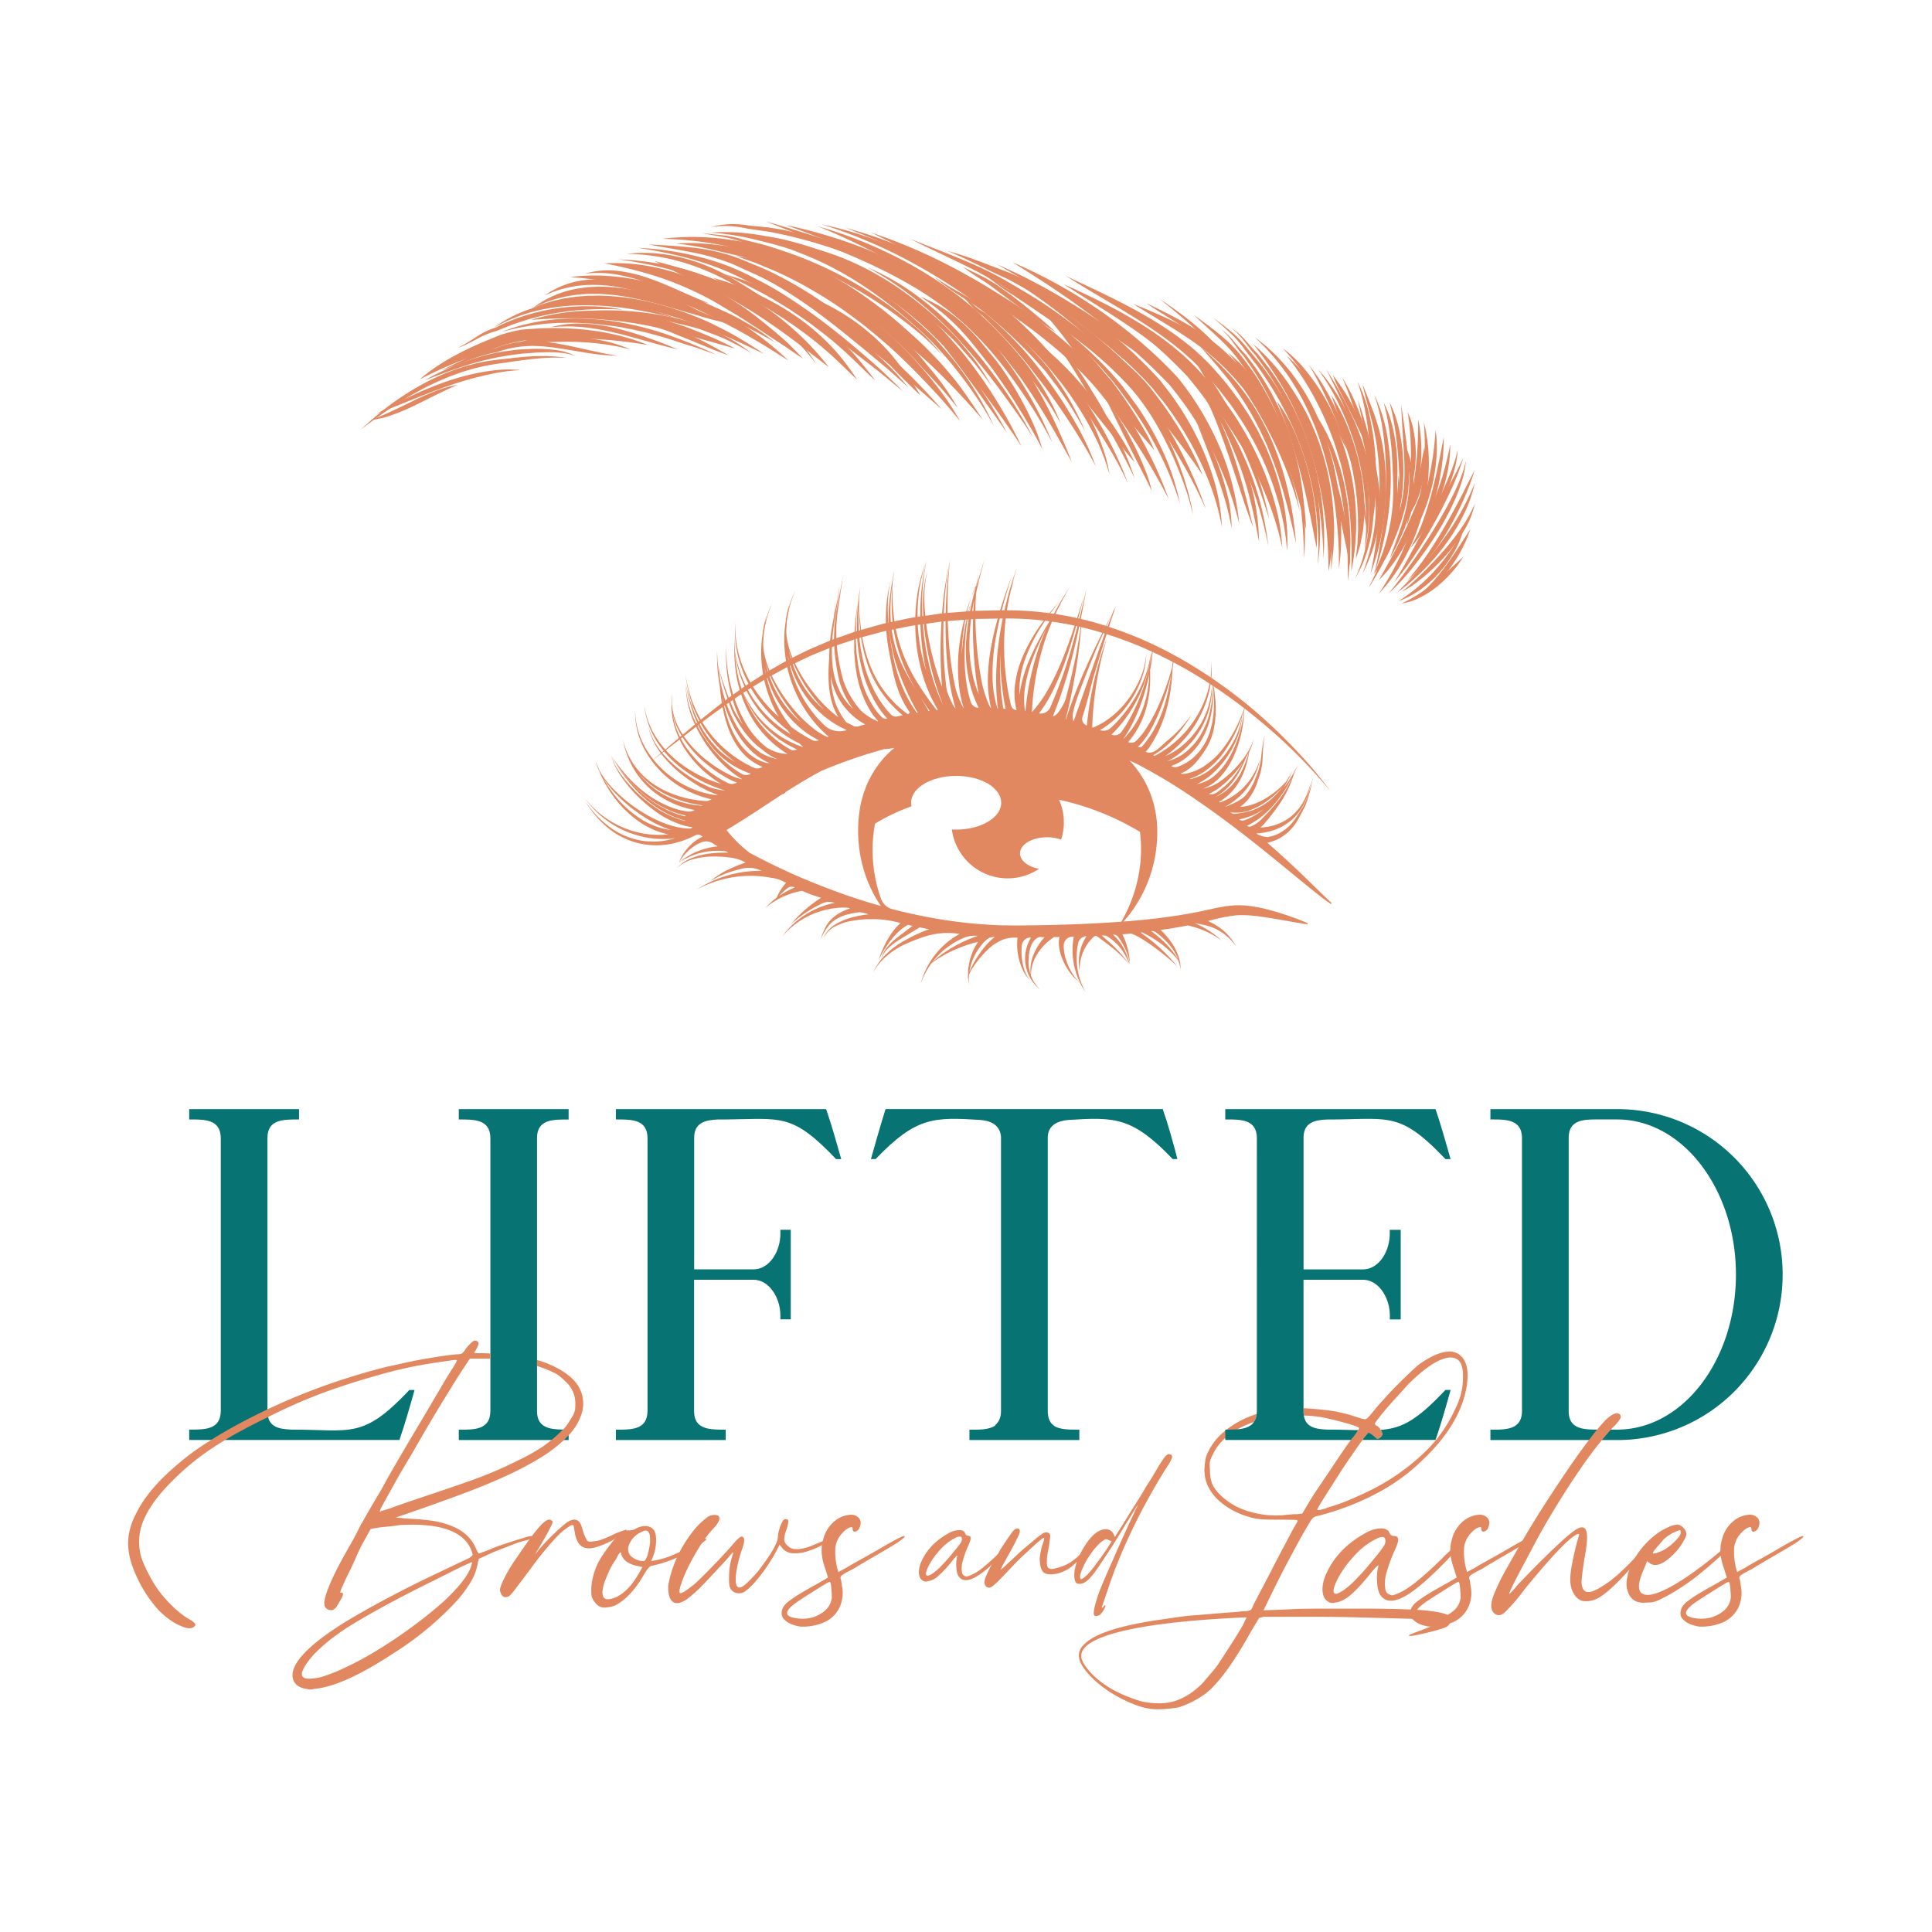 <svg xmlns="http://www.w3.org/2000/svg" id="Layer_1" data-name="Layer 1" viewBox="0 0 1080 1080"><defs><style>.cls-1{fill:#e28860;}.cls-2{fill:#077373;}</style></defs><path class="cls-1" d="M919.32,876.32q-6.09,13.13-.3,14.95,4.58,1.53,16-4.88t27-19.53q4.88-4,6.56-5t1.68-.15a12.48,12.48,0,0,1-2.44,2.59c-1.63,1.53-3.61,3.35-6,5.49s-4.84,4.33-7.48,6.56-4.88,4.07-6.71,5.49A124,124,0,0,1,937,889.14a85.44,85.44,0,0,1-8.85,4.88,17.11,17.11,0,0,1-4,1.53,21.38,21.38,0,0,1-4,.3,11.65,11.65,0,0,1-5.8-.76,8.21,8.21,0,0,1-4-4.43,13,13,0,0,1-.91-7.63,30,30,0,0,1,3.05-9.45,45,45,0,0,1,6.26-9.31,45.42,45.42,0,0,1,8.69-7.78,33.34,33.34,0,0,1,5.65-3,13,13,0,0,1,4.73-1.22,4.61,4.61,0,0,1,3.2,1.83,5.24,5.24,0,0,1,1.68,3.35c0,1-.72,2.7-2.14,5a33,33,0,0,1-4.88,6.25q-8.55,8.55-13.43,5.19l-1.52-1.22Zm12.21-17.09a11.85,11.85,0,0,0-2.14,2L927,864c-.81.92-1.52,1.79-2.13,2.6a4.52,4.52,0,0,0-.92,1.52q0,.61,2,0a28.29,28.29,0,0,0,4.43-1.83,31.81,31.81,0,0,0,6.1-4.88q3-3,3.05-4.58c0-1-.2-1.52-.61-1.52a34.69,34.69,0,0,0-3.2,1.37A19.3,19.3,0,0,0,931.53,859.23Z"></path><path class="cls-1" d="M979.13,877.24a39.15,39.15,0,0,0-6,3.35c-.72.62-1,1.22-.76,1.84a6.29,6.29,0,0,1,.45,2c.1.91.26,1.88.46,2.9a19.23,19.23,0,0,1-1.68,11.59,17.28,17.28,0,0,1-8.39,7.94,30.64,30.64,0,0,1-13.12,2.44q-6.1-.91-8.85-3.67a4.63,4.63,0,0,1-1.83-3.66,7.46,7.46,0,0,1,.76-3.35,11.1,11.1,0,0,1,3-3.36,65.94,65.94,0,0,1,6.26-4.27q4-2.44,10.68-6.1l5.19-3.06-1.53-4.88q-3.36-9.15-1.22-16.17a19.18,19.18,0,0,1,5.8-9.92,15.32,15.32,0,0,1,9.46-4.12,5.79,5.79,0,0,1,4.88,2q1.53,2,.31,5a3.62,3.62,0,0,1-2.45,2.44c-1,.21-1.52-.4-1.52-1.83,0-.81-.67-.91-2-.3a11.51,11.51,0,0,0-3.81,3.05,13.87,13.87,0,0,0-3.81,8.08,37.49,37.49,0,0,0,1.06,11.45l.61,2.13,4.58-2.44q1.83-1.22,7.94-4.58t12.81-7.32q7-4,9-4.88a11.68,11.68,0,0,1,2.29-.92c1.22,0-.1,1.33-4,4q-5.49,3.36-12.35,7.32T979.13,877.24Zm-11.6,15.86q0-2.13-.3-5.49c-.21-2.23-.51-3.35-.92-3.35a8.89,8.89,0,0,0-2.13,1.06c-1.22.72-2.65,1.58-4.28,2.6L955,891c-1.62,1-3,1.93-4.27,2.75q-8.24,5.19-8.24,7.93,0,2.13,5,2.9a21.89,21.89,0,0,0,9.3-.46Q966.62,900.73,967.53,893.1Z"></path><path class="cls-2" d="M105.77,625.78V620h61.39v5.79c-8.43,0-17.65-.26-17.65,10.28V788.88c0,8.7,6.06,10,13.44,10.28,33.46,0,39.79,5.53,65.87-22.13h2.9c-2.64,9.48-5.27,18.7-8.43,27.93H105.77v-5.8c8.43,0,17.65.26,17.65-10.54V636.32C123.42,625.52,114.2,625.78,105.77,625.78Z"></path><path class="cls-2" d="M300.21,788.88c0,9.21,7.05,10.17,14.46,10.26,1.05,0,2.14,0,3.19,0V805H256.47v-5.79c8.43,0,17.66.27,17.66-10.54V636.33c0-10.81-9.23-10.54-17.66-10.54V620h61.39v5.81c-8.44,0-17.65-.27-17.65,10.28Z"></path><path class="cls-2" d="M344.3,625.78V620H461.82c3.16,9.22,5.8,18.7,8.43,27.93h-2.9c-24.76-26.09-30.82-22.4-61.65-22.14h-4.22c-7.37.27-13.44,1.85-13.44,10.28v73.51h33.2c8.7,0,15-9.75,15-20v-2.11h5.8V737.5h-5.8v-2.11c0-10-6.32-20-15-20H388v73.51c0,10.54,9.23,10.28,17.66,10.28V805H344.3v-5.8c8.44,0,17.66.26,17.66-10.54V636.32C362,625.52,352.74,625.78,344.3,625.78Z"></path><path class="cls-2" d="M489.49,647.92h-2.64c2.64-9.23,5.27-18.71,8.17-27.93H650c3.16,9.22,5.8,18.7,8.17,27.93h-2.63c-22.66-23.72-32.41-23.46-58.24-21.87-6.06.52-11.33,2.89-11.59,9.48V788.62c0,4,1.05,6.32,2.9,7.9h.26v.27c3.43,2.63,9.75,2.37,14.49,2.37V805H541.92v-5.8c4.74,0,10.8.26,14.49-2.37v-.27c1.85-1.58,3.16-3.95,3.16-7.9V635.53c-.52-6.59-5.53-9-11.59-9.48C522.16,624.46,512.15,624.2,489.49,647.92Z"></path><path class="cls-2" d="M996.51,712.47A92.43,92.43,0,0,1,904,805H833.15v-5.8c8.43,0,17.65.26,17.65-10.54V636.32c0-10.8-9.22-10.54-17.65-10.54V620H904A92.42,92.42,0,0,1,996.51,712.47ZM904,799.16c36.62,0,66.4-38.73,66.4-86.69,0-47.69-29.78-86.69-66.4-86.69H891.91c-7.64,0-15,.79-15,10.28V788.88c0,10.28,8.69,10.28,16.86,10.28Z"></path><path class="cls-1" d="M323.74,775.63q-3.35-6.11-12.19-10.84a58,58,0,0,0-11.34-4.53v3.35a54.39,54.39,0,0,1,9.49,3.77,13.07,13.07,0,0,1,3.22,2,41.57,41.57,0,0,1,3.19,2.89,16.27,16.27,0,0,1,5.51,12.2,29.44,29.44,0,0,1-.17,3.66,12.86,12.86,0,0,1-1.67,4q-1.53,2.45-2.75,4.28a17.11,17.11,0,0,1-2.36,2.76c-.47.49-1,1-1.6,1.51a59.61,59.61,0,0,1-4.79,4.3c-1.53,1.26-3.14,2.46-4.83,3.63a110.13,110.13,0,0,1-14.19,7.93c-3.25,1.63-6.35,3.12-9.3,4.43s-6.26,2.69-9.93,4.12-8,3-13,4.73-11.13,3.82-18.46,6.26q-10.06,3.36-17.4,5.94a71.32,71.32,0,0,1-7.93,2.59q-.9.93-.9,0a16.43,16.43,0,0,1,1.37-2.89c.9-1.73,2.07-3.85,3.5-6.41s2.95-5.28,4.58-8.23,3.25-5.75,4.89-8.4c2.44-4.06,5.07-8.59,7.93-13.57s5.75-9.92,8.7-14.81,5.73-9.45,8.38-13.73,4.89-7.82,6.71-10.68l4.28-6.41h7.63c1.28,0,2.54,0,3.78.08v-2.95c-2-.11-3.8-.17-5.32-.17h-2.42a2.58,2.58,0,0,1-1.22-.32.86.86,0,0,1,.3-.6,7.51,7.51,0,0,0,.92-1.52c1.41-2.45,1.52-3.87.3-4.29a1.88,1.88,0,0,0-1.22-.3c-.83,0-2.45,1.43-4.89,4.29a10.36,10.36,0,0,1-2.29,2.89,6.31,6.31,0,0,1-2.89.45c-3.88.41-7.37.87-10.53,1.37s-6.2,1-9.15,1.53-6,1.12-9.15,1.84S220,763.21,216.35,764c-9,2.24-18.16,4.92-27.63,8.08s-18.66,6.67-27.61,10.52-17.55,8-25.78,12.37c-2.65,1.41-5.2,2.8-7.68,4.21C124.24,801.14,121,803,118,805c-1.64,1-3.21,2-4.76,3a152.38,152.38,0,0,0-22.87,18.75q-9.46,9.62-14,18.77-4.91,9.16-4.74,17.71t5,18.6a70.85,70.85,0,0,0,9,14.66,42.46,42.46,0,0,0,10.82,10,29.22,29.22,0,0,0,7.18,3.37c2.14.62,3.82.41,5-.61a1.13,1.13,0,0,0,.3-1.69q-.62-1.07-4-2.89a47.94,47.94,0,0,1-8.55-6.86,68,68,0,0,1-7.93-9,73.83,73.83,0,0,1-5.93-10.07,53.07,53.07,0,0,1-3.82-9.16,32.1,32.1,0,0,1,0-15.26q3.36-12.2,17.08-25.93A141.5,141.5,0,0,1,117.93,810c2.44-1.65,5.06-3.33,7.86-5q4.5-2.76,9.69-5.52,6.12-3.33,13.12-6.71a303.76,303.76,0,0,1,30.05-13.44q14.49-5.47,31.89-10.37c6.31-1.83,12.1-3.29,17.4-4.42s10.67-2.09,16.16-2.89,8.7-1.28,9.62-1.38,1.47-.05,1.68.16c0,.41-.81,1.93-2.45,4.56-1,1.43-3.1,4.85-6.26,10.22s-6.82,11.6-11,18.63-8.34,14.07-12.52,21.2S215.63,828.1,213,833c-2.44,4.08-4.58,7.68-6.41,10.84s-2.85,4.92-3,5.34a3.22,3.22,0,0,0-.62,1.07,4.13,4.13,0,0,1-.92,1.37c-.19.41-.9,1.82-2.13,4.27s-2.65,5.09-4.28,7.93q-6.71,11.61-10.2,19.37t-4.14,12.07a13.44,13.44,0,0,0,.15,2.44,4.19,4.19,0,0,0,1.07,1.52,5,5,0,0,0,3.07.9,5,5,0,0,0,2.12-1.37,28.31,28.31,0,0,0,2.14-3.49c2-3.25,2.44-4.89,1.22-4.89-.62,0-.92-.09-.92-.3a28.47,28.47,0,0,1,1.37-3.51c.93-2.15,2.09-4.63,3.52-7.48s2.8-5.79,4.11-8.85,2.5-5.49,3.52-7.33l4.58-8.23,3.65-.61c1-.2,2.76-.41,5.19-.62s4.88-.5,7.32-.92q32.06-1.83,39.37,12.52c1,2.23,1.47,3.61,1.38,4.11s-.87,1.19-2.3,2q-11,5.18-22.12,10.52t-20.89,10.52Q209,897.37,200.94,902t-13,7.93q-25.35,16.77-24.41,27.45.9,5.8,7.93,6.73a6.6,6.6,0,0,0,4,0q16.16-1.25,44.86-20.15a175.48,175.48,0,0,0,32.79-26.7,69.73,69.73,0,0,0,9.77-12.5A29.34,29.34,0,0,0,267,874.18l.62-2.74,7.93-3.67c4.06-1.61,7.82-3.1,11.28-4.41a51.65,51.65,0,0,1,8.55-2.6c.22-.09.41-.19.6-.28,1-.49,1.54-.9,1.54-1.24a.57.57,0,0,0-.23-.51.62.62,0,0,0-.39-.11,17.57,17.57,0,0,0-3.2.77c-1.73.51-3.72,1.11-5.95,1.82s-4.57,1.49-7,2.3a66.93,66.93,0,0,0-6.41,2.44c-1,.41-1.94.77-2.74,1.07s-1.55.56-2.15.75a4.55,4.55,0,0,1-1.82.62c-.21,0-.83-1.13-1.84-3.36q-4.29-9.45-16.48-13.12a46.92,46.92,0,0,0-9.3-2q-6-.76-12.37-1l-6.41-.62,3.67-1.22q19.53-6.72,34.18-12.2t25.33-10.54a176.81,176.81,0,0,0,18-9.61,80.43,80.43,0,0,0,12.5-9.45l.3-.28c1-.88,1.84-1.79,2.67-2.69a31,31,0,0,0,7.25-12A18.77,18.77,0,0,0,323.74,775.63ZM263.63,874.5q-.92,4.26-5.79,10.37a98.94,98.94,0,0,1-12.67,12.82q-7.77,6.7-17.55,13.72t-20.13,13.11a155.54,155.54,0,0,1-13.88,7.33,98.71,98.71,0,0,1-11.75,4.89,28.77,28.77,0,0,1-9.47,1.67c-2.42-.09-3.65-1-3.65-2.59,0-1.22.76-3,2.28-5.34a44.7,44.7,0,0,1,5.65-6.86,97.52,97.52,0,0,1,9.31-8.1,134.76,134.76,0,0,1,13-8.68c5.1-3.06,11.18-6.52,18.31-10.37s15.67-8.25,25.63-13.14L257.54,876c2.23-1,4.26-1.93,6.09-2.74C264,873.28,264,873.67,263.63,874.5Z"></path><path class="cls-1" d="M284.69,892.19q-2.74,1.53-4.28-.61c-.2-.41-.4-.86-.61-1.37a3.83,3.83,0,0,1-.3-1.38c0-1.22.87-3.55,2.59-7A92.26,92.26,0,0,1,289,870.52q7.62-11.28,11.9-16.32c2.84-3.36,5-4.93,6.41-4.73a3.65,3.65,0,0,1,1.37.76c.31.31.25.92-.15,1.83s-1.12,2.34-2.14,4.27-2.54,4.64-4.58,8.09L299,869l3.05-3.66a101,101,0,0,1,8.09-8.39,81,81,0,0,1,6.86-6c2.85-1.84,5.08-1.94,6.71-.31a6.58,6.58,0,0,1,1.22,2.14,16.86,16.86,0,0,1,.92,3,27.76,27.76,0,0,0,2.29,5.34c.5.71,1.78.87,3.81.46q3,0,10.07-3.36a48.15,48.15,0,0,1,7.78-3.05q1.68-.3-1.67,2.13a43.57,43.57,0,0,1-10.07,5.8q-5.8,2.44-8.55,2.44-4.87,0-6.71-4a16,16,0,0,1-1.53-5.19c-.2-1-.35-1.88-.45-2.6s-.26-1.06-.46-1.06c-.21-.41-1-.16-2.44.76a41.53,41.53,0,0,0-4.89,3.81q-3.36,3.36-7.62,8.4t-8.24,10.52q-5.19,7-8.39,11.14A30.56,30.56,0,0,1,284.69,892.19Z"></path><path class="cls-1" d="M365.24,855c1,1,1.53,3,1.53,5.95a25.64,25.64,0,0,1-1.53,8.7l-1.22,3,1.83-.3a45.61,45.61,0,0,0,10.53-3.21,124.81,124.81,0,0,0,12.36-5.95c3.45-2,5.39-3.05,5.8-3.05.61,0,.5.36-.31,1.07a41.31,41.31,0,0,1-3.66,2.74q-2.44,1.68-5.49,3.51a43,43,0,0,1-6.11,3,67.6,67.6,0,0,1-15,4.89c-1,.41-2.34,2-4,4.88q-7.63,13.13-16.48,17.39a22,22,0,0,1-4.12.92,7.6,7.6,0,0,1-3.82-.31,7.72,7.72,0,0,1-3.05-2.59,9.13,9.13,0,0,1-1.83-3.51,29.44,29.44,0,0,1,.77-10.38,34.8,34.8,0,0,1,4.72-11.29q2.14-3.35,5.19-7.32a30.67,30.67,0,0,1,5.49-5.8c2-1.42,3.56-2,4.58-1.83a10.6,10.6,0,0,0,3.36-.61,11.3,11.3,0,0,1,5.8-1.83A5.61,5.61,0,0,1,365.24,855ZM359.14,876l-2.75-.61c-5.08-1-8.13-3.25-9.15-6.72,0-.61-.11-.91-.31-.91q-.92.3-2.44,3.66a41.17,41.17,0,0,0-3.81,6.41q-1.08,2.45-2.59,6.1-4.59,14,7,8.55,6.42-3.36,11.6-12.21Zm4.27-13.73a31.74,31.74,0,0,0-.15-4,4.93,4.93,0,0,0-.76-1.83q-.92-1.53-3.36-.31-4.89,2.15-6.71,5.8-2.44,4-.31,7.32a8.44,8.44,0,0,0,3.05,2.29,8.84,8.84,0,0,0,4,1.07c.81,0,1.32-.15,1.53-.46a23.22,23.22,0,0,0,1.22-2.59A51.16,51.16,0,0,0,363.41,862.29Z"></path><path class="cls-1" d="M452.2,866.86a21.21,21.21,0,0,1-9.3,1.38A7.74,7.74,0,0,1,437,865l-1.22-1.52-1.83,3.66a97.83,97.83,0,0,1-9,13.73q-5,6.4-8.7,8.85a4.74,4.74,0,0,1-3.36.91,5.07,5.07,0,0,1-4.88-3.35c-.41-1-.56-3.15-.46-6.41a40.64,40.64,0,0,1,1.07-8.54c.2-.82.51-1.84.92-3.06a5,5,0,0,0,.3-1.52c-.2,0-1,.87-2.44,2.59s-3.26,3.72-5.49,6q-6.11,6.72-10.22,10.83a65.13,65.13,0,0,1-7,6.26,14.33,14.33,0,0,1-4.89,2.59,4.54,4.54,0,0,1-3.5-.45q-3-2.14-2.75-9.16a64.35,64.35,0,0,1,1.68-7.32,75.66,75.66,0,0,1,3.51-9.16,72.82,72.82,0,0,1,7.78-12.81,42.29,42.29,0,0,1,8.69-8.85,6.29,6.29,0,0,1,3.51-1.37,4.76,4.76,0,0,1,2.9.45q1.83,2.14-2.74,7-6.72,7-13.73,20.75a77.15,77.15,0,0,0-4.28,10.07q-1.53,4.58-.91,5.19c.4.41,1.32.15,2.74-.76s3.16-2.19,5.19-3.82q1.83-1.51,5.19-4.88t6.86-7q3.51-3.66,6.56-7c2-2.23,3.46-3.86,4.28-4.88q2.75-3,3.66-3.05,2.75,0,.61,6.41a67.38,67.38,0,0,0-3.66,15.1q-.61,6.25,1.52,6.87,1.83.91,7.94-5.8a49.7,49.7,0,0,0,4.88-5.8q2.43-3.35,4.58-6.56a40.35,40.35,0,0,0,3.35-5.95,11.59,11.59,0,0,0,1.22-4.27,15.54,15.54,0,0,1,.77-4.12,17.75,17.75,0,0,1,1.67-4.12c.61-1.22,1.32-1.73,2.14-1.53.81,0,1.22.46,1.22,1.38a19.79,19.79,0,0,1-1.22,5,14.92,14.92,0,0,0-1.07,5.34,4.86,4.86,0,0,0,2,3.21q2.76,3,9.46,1.22a23.08,23.08,0,0,0,4.12-1.38l5.5-2.28c1.93-.82,3.7-1.63,5.34-2.45a13.69,13.69,0,0,0,3.35-2.13c1.22-.81,1.93-1.12,2.14-.92.2.41-.26,1.07-1.37,2a31.86,31.86,0,0,1-4.43,2.9c-1.83,1-3.81,2.08-6,3.2A35.37,35.37,0,0,1,452.2,866.86Z"></path><path class="cls-1" d="M476.61,877.24a39.15,39.15,0,0,0-5.95,3.35c-.71.62-1,1.22-.76,1.84a6.53,6.53,0,0,1,.46,2c.1.91.25,1.88.45,2.9a19.23,19.23,0,0,1-1.68,11.59,17.24,17.24,0,0,1-8.39,7.94,30.64,30.64,0,0,1-13.12,2.44c-4.06-.61-7-1.83-8.85-3.67a4.63,4.63,0,0,1-1.83-3.66,7.34,7.34,0,0,1,.77-3.35,11,11,0,0,1,3.05-3.36A64.32,64.32,0,0,1,447,891q4-2.44,10.68-6.1l5.19-3.06-1.53-4.88q-3.36-9.15-1.22-16.17a19.18,19.18,0,0,1,5.8-9.92,15.35,15.35,0,0,1,9.46-4.12,5.78,5.78,0,0,1,4.88,2q1.53,2,.31,5a3.61,3.61,0,0,1-2.44,2.44q-1.53.32-1.53-1.83,0-1.22-2-.3a11.44,11.44,0,0,0-3.82,3.05,13.87,13.87,0,0,0-3.81,8.08,37.55,37.55,0,0,0,1.07,11.45l.61,2.13,4.57-2.44q1.83-1.22,7.94-4.58T494,864.42q7-4,9-4.88a11.73,11.73,0,0,1,2.28-.92c1.22,0-.1,1.33-4,4q-5.5,3.36-12.36,7.32T476.61,877.24ZM465,893.1c0-1.42-.11-3.25-.31-5.49s-.51-3.35-.92-3.35a8.89,8.89,0,0,0-2.13,1.06c-1.22.72-2.65,1.58-4.27,2.6L452.5,891c-1.62,1-3.05,1.93-4.27,2.75q-8.24,5.19-8.24,7.93,0,2.13,5,2.9a22,22,0,0,0,9.31-.46Q464.09,900.73,465,893.1Z"></path><path class="cls-1" d="M540.83,858.45c1.12,0,1.72.42,1.79,1.26s-.46,2.46-1.58,4.84a56.64,56.64,0,0,0-3,8.63,13.52,13.52,0,0,0-.32,5.48,2.38,2.38,0,0,0,1.69,2.31,1.5,1.5,0,0,0,1.15.32,9.23,9.23,0,0,0,1.58-.53,28.52,28.52,0,0,0,7.37-4.52A133.66,133.66,0,0,0,560.62,866l5-4.63a12.18,12.18,0,0,1,2.21-1.9q1.47,0-3.37,5a137.12,137.12,0,0,1-11,11.06,45.52,45.52,0,0,1-8.74,6.42q-6.74,3.36-9.26-1.48a12.15,12.15,0,0,1-.85-4.31,17.94,17.94,0,0,1,.21-5,.86.86,0,0,1,.11-.53c.07-.06.1-.24.1-.52v-.63l-1,1c-.28.28-.63.67-1,1.16s-.84,1-1.26,1.58a57.93,57.93,0,0,1-7.79,8.21,10.61,10.61,0,0,1-5.48,2.52,3,3,0,0,1-2.73-.42q-2.12-1.26-2.11-4.84a14.62,14.62,0,0,1,1.37-5.69,30,30,0,0,1,3.58-6.1,32.22,32.22,0,0,1,5.26-5.47,36.78,36.78,0,0,1,6.21-4.21,12.65,12.65,0,0,1,6.11-1.9c1.82,0,2.94.63,3.37,1.9A1.77,1.77,0,0,0,540.83,858.45Zm-7.58,8.84a52.11,52.11,0,0,0,3.9-5,3.3,3.3,0,0,0,.52-2.32q-.21-1-.84-1a5.2,5.2,0,0,0-3,.84,27.23,27.23,0,0,0-8.1,6.32,40.82,40.82,0,0,0-6.42,8.84q-3,5.89-.64,5.89a8.65,8.65,0,0,0,2.95-1.47,35.77,35.77,0,0,0,5.16-4.63A97.2,97.2,0,0,0,533.25,867.29Z"></path><path class="cls-1" d="M568.62,859.92c-.71,1.55-1.83,3.72-3.37,6.53l-4.63,8.42a3.41,3.41,0,0,0-.53,1,3.61,3.61,0,0,1-.32.84,2.14,2.14,0,0,1-.42.64c.42,0,1.69-1.06,3.79-3.16,1.69-1.55,3.48-3.19,5.37-5s3.79-3.44,5.69-5,3.57-3,5-4.21,2.63-2.07,3.47-2.63a3.93,3.93,0,0,1,2.53-.74,1.82,1.82,0,0,1,1.68,1.16,1.67,1.67,0,0,1,.21.73,10.8,10.8,0,0,1-.1,1.16c-.07.56-.18,1.44-.32,2.63s-.42,2.84-.84,4.95a29.86,29.86,0,0,0-.63,7.05c.14,1.48.7,2.35,1.68,2.63.7.29,2,.15,4-.42a38.16,38.16,0,0,0,5.27-1.89,26.16,26.16,0,0,0,4.94-3.26q2.43-2,7.06-6.64,1.89-1.68,3.36-2.94c1-.85,1.48-1.19,1.48-1.06.28.29,0,1-.95,2.21a61.54,61.54,0,0,1-5.79,6c-1.68,1.69-3.16,3.13-4.42,4.32a37.43,37.43,0,0,1-3.47,3,17.89,17.89,0,0,1-2.95,1.79c-.92.42-1.93.84-3.05,1.26a18.66,18.66,0,0,1-4.53.74,7.69,7.69,0,0,1-3.68-.53q-2.33-1.26-2.74-5.47a14.3,14.3,0,0,1,.1-5.16,34.26,34.26,0,0,1,1.58-6.42,10.12,10.12,0,0,0,.63-2.74c0-.28-.59,0-1.79.95s-2.66,2.18-4.42,3.79-3.65,3.37-5.68,5.26-3.9,3.76-5.58,5.58q-4.21,4.43-6.53,6.84a50.53,50.53,0,0,1-3.68,3.58,18.3,18.3,0,0,1-1.89,1.47,2.14,2.14,0,0,1-1.16.32,2.22,2.22,0,0,1-1.9-.84,4.08,4.08,0,0,1-.84-2.11,12.13,12.13,0,0,1,1.05-3.68,47.47,47.47,0,0,1,2.74-5.58,54.07,54.07,0,0,1,2.74-4.84q1.47-2.33,2.52-4.42,4.85-7.37,6.53-9.58c1.12-1.48,2.17-2.14,3.16-2Q571.35,854.87,568.62,859.92Z"></path><path class="cls-1" d="M626.46,869.4c-.84,2.1-1.58,3.93-2.21,5.47S623,878,622.46,879.5s-1.15,3.23-1.79,5-1.36,4-2.21,6.53c-1.4,4.07-2.21,6.45-2.42,7.16s0,.77.53.21a9.24,9.24,0,0,1,1.26-1.16c.14-.07.14.24,0,1a15.63,15.63,0,0,1-1.37,2.52,8.19,8.19,0,0,1-1.79,2.11q-2.52,1.05-3.15-.21c-.29-1,0-3.16.94-6.53a84.75,84.75,0,0,1,4.11-11.37q.84-2.1,3.16-7.36t5-11.37q2.73-6.1,5.26-11.69t3.79-8.1c.28-.7.56-1.37.84-2a9.87,9.87,0,0,1,.85-1.58,11,11,0,0,0,.63-1.48,34,34,0,0,0-1.9,3c-.56.84-1.19,1.86-1.89,3s-1.47,2.43-2.32,3.69q-2.52,4.21-5.37,8.84t-5.58,8.74l-4.84,7.26a48.36,48.36,0,0,1-3.37,4.63q-4.85,6.12-8.63,4.85c-1.12-.43-1.68-2.11-1.68-5.06a20.12,20.12,0,0,1,.84-5.16,33.44,33.44,0,0,1,2.32-6,58,58,0,0,1,3.26-5.68,28.92,28.92,0,0,1,3.68-4.63q3.58-3.58,7.06-3.79a4.71,4.71,0,0,1,4.94,3l.64,1.26.42-.63c.13-.28.84-1.4,2.1-3.37s2.67-4.21,4.21-6.74,3.3-5.33,5.27-8.42,3.5-5.61,4.63-7.58,2.56-4,3.89-6.21,2.35-3.89,3.06-5.16a59.17,59.17,0,0,1,4.1-6.31,4.88,4.88,0,0,1,2.42-1.9.94.94,0,0,1,.42.11,1.47,1.47,0,0,0,.63.1,1.57,1.57,0,0,1,.74,1.9,21.72,21.72,0,0,1-2.63,4.84q-6.11,9.48-13.05,22.42T626.46,869.4Zm-5.05-7.79-1.47-.64a14,14,0,0,0-1.48-.52A2.41,2.41,0,0,0,617,861a15.27,15.27,0,0,0-3.47,2.95,35.65,35.65,0,0,0-3.9,4.84,45.31,45.31,0,0,0-4.74,8.53q-1.78,4.32-.73,5.37.63.42,3.58-2.32a68.17,68.17,0,0,0,4.84-5.89q3.36-4.43,6.31-8.84Z"></path><path class="cls-1" d="M720.84,871.29c2.53-4.78,4.83-9,6.86-12.67,1.43-2.44,2.53-4.36,3.36-5.79s1.47-2.5,2-3.21a5.48,5.48,0,0,1,1.23-1.37,5.86,5.86,0,0,1,1.37-.6,148.21,148.21,0,0,0,33-12.37,109.48,109.48,0,0,0,27.15-19.67q20.75-19.85,24.11-40.9Q822,761,815,756.71a9.92,9.92,0,0,0-4.27-1.22q-7.63,0-18,7.63c-1.43,1.22-3.1,2.74-5,4.57s-4,3.81-6.1,5.95-4.23,4.32-6.26,6.56-4,4.38-5.79,6.41c-2.26,2.86-3.82,4.73-4.74,5.66s-1.57,1.25-2,1.05a8.94,8.94,0,0,1-2.14-.45c-1-.3-2.14-.66-3.37-1.07A80,80,0,0,0,744,788.6c-3.78-.51-8.61-1-14.49-1.37h-.87v1.65a13.86,13.86,0,0,0,.19,2.41,71.51,71.51,0,0,1,9.21.81c2.24.41,4.62.92,7.18,1.54s4.88,1.22,7,1.82,3.93,1.17,5.34,1.67,2.14.89,2.14,1.07a3.11,3.11,0,0,1-.49,1.28,42,42,0,0,1-3.78,5.13,3.85,3.85,0,0,1-.26.34c-1.37,1.8-3.08,4.17-5.08,7.14q-3.21,4.74-6.55,9.77c-2.26,3.35-4.44,6.6-6.58,9.76s-3.8,5.75-5,7.78l-4,6.7-2.75.32c-.8,0-2,0-3.49.15s-3.12.27-4.74.46a52.37,52.37,0,0,1-19.84-2.45,37.33,37.33,0,0,1-14.94-8.85,20.61,20.61,0,0,1-4.59-6.24,21.79,21.79,0,0,1-1.22-8.1,16.45,16.45,0,0,1,0-4.56,26,26,0,0,1,1.84-4.29,27.28,27.28,0,0,1,6.66-8.6,40.92,40.92,0,0,1,4.94-3.74c.64-.42,1.29-.83,2-1.23a51.07,51.07,0,0,1,9.08-4.05,9.58,9.58,0,0,0,1.56-4.48,53.68,53.68,0,0,0-16.15,8.23l-.62.49c-.28.21-.54.42-.8.64a33.71,33.71,0,0,0-9.4,11.52,16.81,16.81,0,0,0-1.54,4c-.19,1-.4,2.55-.6,4.58a22.54,22.54,0,0,0,1.22,9.3,25.58,25.58,0,0,0,5.49,8.4q7.95,7.92,20.44,11a40.57,40.57,0,0,0,5.81.77c1.82.09,5,.15,9.45.15,4.89,0,7.78.06,8.7.15s1.17.47.75,1.07q-.9,1.51-3,5.19-.93,1.83-4.12,7.78t-6.7,12.81c-2.35,4.59-4.53,8.8-6.58,12.67s-3.35,6.41-4,7.63c-.81,2.23-1.52,3.34-2.12,3.34a5.63,5.63,0,0,1-2.44.47q-2.14.15-5.19.45c-5.51.42-10,.77-13.59,1.08s-6.71.56-9.45.77-5.24.45-7.48.75-4.68.66-7.33,1.07q-37.23,4.88-46.68,14-6.39,5.49-.92,13.41a41.22,41.22,0,0,0,6.88,7.63,62.93,62.93,0,0,0,9.75,7.18,76.75,76.75,0,0,0,11,5.49,41.51,41.51,0,0,0,10.52,2.89,44.37,44.37,0,0,0,7.48,0,68.52,68.52,0,0,0,7.48-.9,44,44,0,0,0,8.08-3.36,46.64,46.64,0,0,0,7.78-4.89q10.68-8.85,24.71-34.16l4.59-7.63,2.74-.62H735q11,0,23.49.32t23,.6l8,.22c3.61.1,6.79.17,9.57.23,4.68.11,7.12.26,7.31.47.47.45-1.77,1.69-6.73,3.66,0,0,0,0,0,0s0,0,0,0c-1.56.64-3.3,1.34-5.39,2.13-5.3,1.84-7.42,2.85-6.41,3.06s4.78-.53,11.3-2.14a74.21,74.21,0,0,0,8.38-2.44,4.89,4.89,0,0,0,2.85-2.33v0a.27.27,0,0,0,.06-.1c1-2.1.51-3.68-1.35-4.7a2.21,2.21,0,0,0-.34-.18q-3.18-1.53-13-2.45c-.88-.07-2-.15-3.57-.24h0l-3.4-.15-5.67-.21q-9.3-.3-20.6-.3H740.06q-11.13,0-17.85.3-6.4.32-11,.45c-3.05.12-4.68.15-4.87.15,2.84-5.88,5.34-11,7.46-15.24S718.28,876.06,720.84,871.29Zm20.29-35.56q2.11-3.35,4.57-7.16c1.63-2.54,3.16-4.94,4.58-7.18,3.67-5.48,6.92-10.22,9.76-14.18.6-.85,1.14-1.6,1.63-2.26a25.69,25.69,0,0,1,3.25-4c.21-.19,1.13.32,2.75,1.52,1.22,1.22,2,1.84,2.44,1.84a2.27,2.27,0,0,0,1.37-.62,3.58,3.58,0,0,0,1.07-1.22c.42-.4.3-1.2-.3-2.42a7.87,7.87,0,0,0-.39-.7,7,7,0,0,0-1.75-2.07c-1-.39-1.52-.9-1.52-1.52a15.09,15.09,0,0,1,2-2.89c1.32-1.73,2.89-3.67,4.72-5.79s3.81-4.38,6-6.73,4-4.41,5.64-6.26q14.65-14.62,23.51-15.24a7.58,7.58,0,0,1,3.35.6c2.85,1.23,4.17,4.78,4,10.68a36.36,36.36,0,0,1-1.07,8.85,45,45,0,0,1-3.5,9.15,78.11,78.11,0,0,1-18.77,25.48,122.25,122.25,0,0,1-29.45,20c-4.68,2.23-8.64,4-11.89,5.34s-6.62,2.49-10.07,3.51a35.48,35.48,0,0,1-5.49,1.67c-.83.11-1.22,0-1.22-.45C738.07,840.62,739.71,838,741.13,835.73ZM696,905.92a44.22,44.22,0,0,1-2.6,4.89c-1.33,2.23-2.8,4.62-4.43,7.16s-3.2,5-4.74,7.33l-3.49,5.33c-1,1.43-2.35,3.1-4,5s-3.16,3.72-4.58,5.34c-5.49,5.5-11.19,8.94-17.09,10.37a29.21,29.21,0,0,1-8.4.77,41.57,41.57,0,0,1-8.7-1.07,80,80,0,0,1-11.74-4.42,53.44,53.44,0,0,1-10.53-6.26,40.78,40.78,0,0,1-7.93-7.63c-2.23-2.85-3.36-5.18-3.36-7q0-8.24,22.14-13.72t63.91-7.63l6.41-.3Z"></path><path class="cls-2" d="M808,777h2.89c-2.63,9.49-5.26,18.71-8.42,27.92H761.67a25.69,25.69,0,0,1,3.25-4c.21-.19,1.13.32,2.75,1.52,1.22,1.22,2,1.84,2.44,1.84a2.27,2.27,0,0,0,1.37-.62,3.58,3.58,0,0,0,1.07-1.22c.42-.4.3-1.2-.3-2.42a7.87,7.87,0,0,0-.39-.7C783.87,798.39,792.08,793.88,808,777Z"></path><path class="cls-2" d="M742.11,799.16c6.69,0,12.29.21,17.14.32a42,42,0,0,1-3.78,5.13,3.85,3.85,0,0,1-.26.34H684.93v-5.79h.8c2.07,0,4.16,0,6.13-.19,3.82-.32,7.18-1.29,9.08-4.05a9.58,9.58,0,0,0,1.56-4.48v0c0-.56.09-1.16.09-1.8V636.33c0-10.81-9.23-10.54-17.66-10.54V620H802.45c3.16,9.23,5.79,18.72,8.42,27.94H808c-25.82-27.15-31.35-22.13-65.87-22.13-7.12.26-13.44,1.57-13.44,10.28v73.51h33.19c8.7,0,15-9.75,15-20v-2.11H783v50.07h-6.06V735.4c0-10-6.33-20-15-20H728.67v73.51a13.86,13.86,0,0,0,.19,2.41C729.91,798,735.68,798.92,742.11,799.16Z"></path><path class="cls-1" d="M779,858.62c1.63,0,2.49.61,2.6,1.83s-.67,3.57-2.29,7A83.2,83.2,0,0,0,774.84,880a19.75,19.75,0,0,0-.46,7.94c.2,1.83,1,3,2.45,3.35a2.18,2.18,0,0,0,1.67.46,14.08,14.08,0,0,0,2.29-.76q4.28-1.53,10.68-6.56a194.29,194.29,0,0,0,16.17-14.8q4.27-4,7.18-6.71a17.93,17.93,0,0,1,3.2-2.75q2.13,0-4.88,7.32a198.12,198.12,0,0,1-16,16q-7.79,6.87-12.67,9.31-9.76,4.89-13.42-2.14a17.9,17.9,0,0,1-1.22-6.25,25.56,25.56,0,0,1,.3-7.17,1.18,1.18,0,0,1,.16-.77,1.2,1.2,0,0,0,.15-.76v-.91l-1.53,1.52c-.41.41-.91,1-1.52,1.68s-1.22,1.48-1.83,2.29q-7,8.55-11.29,11.9c-2.86,2.24-5.5,3.46-7.94,3.66a4.32,4.32,0,0,1-4-.61q-3.06-1.83-3.06-7a21.1,21.1,0,0,1,2-8.24,43.88,43.88,0,0,1,5.18-8.84,46.71,46.71,0,0,1,7.63-7.94,54.33,54.33,0,0,1,9-6.1,18.45,18.45,0,0,1,8.85-2.75c2.64,0,4.28.92,4.89,2.75A2.56,2.56,0,0,0,779,858.62Zm-11,12.82a72.38,72.38,0,0,0,5.64-7.32,4.82,4.82,0,0,0,.76-3.36c-.2-1-.61-1.53-1.22-1.53-.81-.2-2.24.21-4.27,1.22a40.12,40.12,0,0,0-11.75,9.16,59.59,59.59,0,0,0-9.3,12.82q-4.27,8.54-.92,8.54c.61,0,2-.71,4.27-2.14a51.34,51.34,0,0,0,7.48-6.71A138.63,138.63,0,0,0,768,871.44Z"></path><path class="cls-1" d="M828.09,877.24a39.15,39.15,0,0,0-6,3.35c-.72.62-1,1.22-.76,1.84a6.29,6.29,0,0,1,.45,2c.1.91.26,1.88.46,2.9a19.23,19.23,0,0,1-1.68,11.59,17.28,17.28,0,0,1-8.39,7.94,30.64,30.64,0,0,1-13.12,2.44q-6.11-.91-8.85-3.67a4.63,4.63,0,0,1-1.83-3.66,7.46,7.46,0,0,1,.76-3.35,11,11,0,0,1,3.06-3.36,64.32,64.32,0,0,1,6.25-4.27q4-2.44,10.68-6.1l5.19-3.06-1.53-4.88q-3.36-9.15-1.22-16.17a19.18,19.18,0,0,1,5.8-9.92,15.35,15.35,0,0,1,9.46-4.12,5.79,5.79,0,0,1,4.88,2q1.53,2,.31,5a3.6,3.6,0,0,1-2.45,2.44c-1,.21-1.52-.4-1.52-1.83q0-1.22-2-.3a11.44,11.44,0,0,0-3.82,3.05,13.87,13.87,0,0,0-3.81,8.08,37.81,37.81,0,0,0,1.06,11.45l.62,2.13,4.57-2.44q1.83-1.22,7.94-4.58t12.81-7.32q7-4,9-4.88a11.68,11.68,0,0,1,2.29-.92c1.22,0-.1,1.33-4,4q-5.5,3.36-12.36,7.32T828.09,877.24Zm-11.6,15.86q0-2.13-.3-5.49c-.21-2.23-.51-3.35-.92-3.35a8.89,8.89,0,0,0-2.13,1.06c-1.22.72-2.65,1.58-4.28,2.6L804,891c-1.62,1-3.05,1.93-4.27,2.75q-8.24,5.19-8.24,7.93,0,2.13,5,2.9a21.89,21.89,0,0,0,9.3-.46Q815.58,900.73,816.49,893.1Z"></path><path class="cls-1" d="M901.63,797.9a213,213,0,0,0-18.47,23.65q-10.21,14.81-20.9,33.41-2.44,4.27-5.64,10.38t-6.26,11.75q-3,5.64-5,9.76T843.65,891q.3,0,1.68-1.53t3.2-3.66q11.91-12.51,20.9-21t12.06-10.07q4.26-2.45,5.34,1.37t-1.07,14.8q-1.23,7.93-1.53,11.44a12,12,0,0,0,.31,5q1.83,5.19,10.07,0a60.83,60.83,0,0,0,11.29-8.55,113.47,113.47,0,0,0,11.9-12.51c3.45-3.45,5.29-5.18,5.49-5.18.2.2-.2,1.06-1.22,2.59s-2.44,3.41-4.27,5.64-3.87,4.63-6.1,7.17-4.58,5-7,7.48q-7,7-11.29,9.31a13.71,13.71,0,0,1-8.55,1.68c-2.85-.62-5-3-6.4-7q-1.23-4-.16-11A165.63,165.63,0,0,1,882.71,858c.2-.61-.21-.71-1.22-.3q-3.66,1.83-11.14,9.76t-18.16,21.06q-3.66,4.88-6.1,7.63c-1.62,1.83-3,3.25-4,4.27a10.7,10.7,0,0,1-2.44,2,4,4,0,0,1-1.83.46,3.8,3.8,0,0,1-2.74-1.22c-2-2-1.94-5.69.3-11a105.41,105.41,0,0,1,6.41-13.12q4.57-8.24,10.37-18.15T864.7,839.1q6.72-10.38,13-19.53t11.6-16a112.29,112.29,0,0,1,8.39-9.92q4.88-4.57,7.32-3.36a1.83,1.83,0,0,1,.77,2.6A21.46,21.46,0,0,1,901.63,797.9Z"></path><path class="cls-1" d="M750.4,211.16a107.57,107.57,0,0,1,8.92,18,131.35,131.35,0,0,1,5.85,19.27c.33,1.65.72,3.28,1,5l.78,5c.26,1.66.34,3.35.51,5a50,50,0,0,1,.32,5,87.75,87.75,0,0,1-1.5,20c0-1.68,0-3.34.07-5l.06-2.49-.12-2.5-.17-5-.43-4.94A155.53,155.53,0,0,0,762.56,249c-1.4-6.45-3.17-12.83-5.2-19.14-1.05-3.14-2.11-6.29-3.28-9.4S751.69,214.25,750.4,211.16Z"></path><path class="cls-1" d="M731.59,203.86a115.77,115.77,0,0,1,13.2,20.87,181,181,0,0,1,9.67,22.78A197.69,197.69,0,0,1,761,271.36a168.91,168.91,0,0,1,3.13,24.5c-1.5-8.09-3.18-16.1-5.16-24s-4.38-15.74-7.08-23.44-5.67-15.31-9-22.76c-1.71-3.71-3.42-7.43-5.32-11A121.2,121.2,0,0,0,731.59,203.86Z"></path><path class="cls-1" d="M782.92,282.37c-.3-4.87-.37-9.7-.6-14.52s-.47-9.62-.89-14.4-.95-9.55-1.69-14.29S778,229.71,776.81,225a60.12,60.12,0,0,1,5,13.75,96,96,0,0,1,2.3,14.47,125.23,125.23,0,0,1,.31,14.62A109.05,109.05,0,0,1,782.92,282.37Z"></path><path class="cls-1" d="M779.59,282.37c-.29-4.87-.37-9.7-.6-14.52s-.46-9.62-.89-14.4-1-9.55-1.69-14.29-1.7-9.45-2.93-14.16a60.12,60.12,0,0,1,5,13.75,96,96,0,0,1,2.3,14.47,123.08,123.08,0,0,1,.31,14.62A109.05,109.05,0,0,1,779.59,282.37Z"></path><path class="cls-1" d="M768.5,319.87q2.68-12.39,4.38-24.84a212.43,212.43,0,0,0,1.87-25,183.77,183.77,0,0,0-1.17-25c-.22-2.08-.6-4.13-.86-6.21s-.72-4.13-1.19-6.17a92.65,92.65,0,0,0-3.4-12.13,84.13,84.13,0,0,1,7.52,24.21A141.13,141.13,0,0,1,777.43,270a161,161,0,0,1-8.93,49.83Z"></path><path class="cls-1" d="M765.71,298.65c.81-7.19,1.15-14.38,1.24-21.56s-.15-14.35-.67-21.5-1.28-14.29-2.4-21.37a130,130,0,0,0-5-20.95,83.45,83.45,0,0,1,7,20.56,152.32,152.32,0,0,1,3,21.57,164.74,164.74,0,0,1,.08,21.77A112.7,112.7,0,0,1,765.71,298.65Z"></path><path class="cls-1" d="M786.43,294c.56-5,1.41-10,2.27-14.93s1.73-9.86,2.36-14.8,1.1-9.88,1.36-14.86.3-10,.43-15a90.62,90.62,0,0,1,1.66,15.07,95.44,95.44,0,0,1-.8,15.2,132.62,132.62,0,0,1-3,14.87C789.49,284.43,788.07,289.26,786.43,294Z"></path><path class="cls-1" d="M786.91,230.43a41.3,41.3,0,0,1,3.39,10.79,71.14,71.14,0,0,1,1.12,11.28,76,76,0,0,1-.7,11.29c-.21,1.88-.64,3.72-1,5.57s-.92,3.65-1.49,5.45c0-1.9.12-3.76.19-5.62s.17-3.72.2-5.57.14-3.7.11-5.55,0-3.68,0-5.53c-.06-3.68-.24-7.36-.51-11S787.55,234.14,786.91,230.43Z"></path><path class="cls-1" d="M802.49,240.25a69.84,69.84,0,0,1,.49,15.5,99.71,99.71,0,0,1-2.32,15.37A106.17,106.17,0,0,1,796,286a83.47,83.47,0,0,1-6.94,13.86c1.76-4.86,3.46-9.68,5-14.55s2.87-9.78,4-14.74,2.11-10,2.87-15S802.18,245.41,802.49,240.25Z"></path><path class="cls-1" d="M810.71,248.4a77.79,77.79,0,0,1-1.6,15.72,91.93,91.93,0,0,1-4.49,15.22,95.87,95.87,0,0,1-7,14.24,88.32,88.32,0,0,1-9.22,12.83c2.55-4.62,5.07-9.18,7.39-13.83s4.47-9.38,6.33-14.21a151.79,151.79,0,0,0,5-14.74C808.49,258.63,809.64,253.55,810.71,248.4Z"></path><path class="cls-1" d="M807.09,244.37A115.49,115.49,0,0,1,806,260.46a127.8,127.8,0,0,1-3.14,15.86,103.84,103.84,0,0,1-5.34,15.3,57.43,57.43,0,0,1-8.41,13.81,106.81,106.81,0,0,0,6.47-14.59c1.79-5,3.34-10.07,4.7-15.21s2.56-10.31,3.67-15.52S806,249.65,807.09,244.37Z"></path><path class="cls-1" d="M814.84,251.65c-.31,6.62-2.24,13.07-4.49,19.26a161.71,161.71,0,0,1-8,18.12c-3,5.87-6.2,11.64-9.68,17.23s-7.13,11.07-11.11,16.33l9.3-17.37c3.09-5.78,6.16-11.56,9.11-17.4s5.81-11.71,8.44-17.68c1.33-3,2.5-6,3.66-9.07l1.56-4.65C814,254.84,814.41,253.25,814.84,251.65Z"></path><path class="cls-1" d="M824.44,262.59A150.3,150.3,0,0,1,818,279.64a175.15,175.15,0,0,1-8.27,16.28,135.55,135.55,0,0,1-10.19,15.19,81.23,81.23,0,0,1-12.63,13.18,168.32,168.32,0,0,0,11-14.42q5.05-7.47,9.55-15.29c3.05-5.2,5.9-10.5,8.72-15.84Z"></path><path class="cls-1" d="M821.88,295.86a67,67,0,0,1-4.61,11A81.72,81.72,0,0,1,811,317a63.49,63.49,0,0,1-7.92,9,34.81,34.81,0,0,1-9.92,6.69,70,70,0,0,0,8.43-8.16q3.82-4.38,7.24-9.12c2.32-3.13,4.48-6.38,6.64-9.65Z"></path><path class="cls-1" d="M818,311.23a60.15,60.15,0,0,1-6.59,8.89,67,67,0,0,1-8,7.69,52.67,52.67,0,0,1-9.35,6.09,33.86,33.86,0,0,1-10.56,3.46,81.25,81.25,0,0,0,9.53-5.28,99.84,99.84,0,0,0,8.71-6.35c2.81-2.24,5.51-4.64,8.2-7.07S815.26,313.69,818,311.23Z"></path><path class="cls-1" d="M824.44,270a76.65,76.65,0,0,1-6.4,18,107.37,107.37,0,0,1-10,16.33,123.34,123.34,0,0,1-12.5,14.48c-2.21,2.31-4.63,4.38-7,6.5s-4.94,4-7.47,5.92c2.14-2.36,4.43-4.54,6.57-6.87s4.33-4.58,6.38-7q6.3-7,11.86-14.63A145.46,145.46,0,0,0,824.44,270Z"></path><path class="cls-1" d="M783.5,330.77a66,66,0,0,0,6.21-5.22c2-1.8,3.94-3.69,5.86-5.57,3.82-3.8,7.54-7.68,11.07-11.72a135.45,135.45,0,0,0,9.93-12.63,78,78,0,0,0,7.87-14.07,48.71,48.71,0,0,1-6.11,15.19A86.52,86.52,0,0,1,808.65,310,115.17,115.17,0,0,1,797,321.51q-3.11,2.67-6.44,5.06A40,40,0,0,1,783.5,330.77Z"></path><path class="cls-1" d="M818,295.86a45.38,45.38,0,0,1-5.25,12.9,67.48,67.48,0,0,1-8.18,11.36,62.64,62.64,0,0,1-10.4,9.39,52.36,52.36,0,0,1-12.31,6.54,121,121,0,0,0,11-8.19c.85-.76,1.7-1.51,2.56-2.24l2.46-2.36c1.6-1.59,3.2-3.2,4.67-4.92A107.53,107.53,0,0,0,811,307.65,90.24,90.24,0,0,0,818,295.86Z"></path><path class="cls-1" d="M776.14,331.85c4.64-5.57,8.88-11.41,13.05-17.28s8.13-11.89,11.92-18,7.36-12.36,10.6-18.76c.85-1.59,1.57-3.23,2.33-4.86s1.45-3.28,2.12-4.94,1.26-3.36,1.85-5.07a19.5,19.5,0,0,0,.72-2.59l.68-2.64c-.51,7.27-2.92,14.32-5.81,21A155.22,155.22,0,0,1,803.38,298a203.16,203.16,0,0,1-12.52,17.84A127.11,127.11,0,0,1,776.14,331.85Z"></path><path class="cls-1" d="M779.29,325.46c3.64-5.58,6.91-11.35,10.27-17.06s6.63-11.49,9.83-17.29,6.41-11.59,9.54-17.43S815.12,262,818,256a144,144,0,0,1-7.22,18.65c-2.77,6.06-5.85,12-9.08,17.81s-6.7,11.52-10.39,17.07A133.52,133.52,0,0,1,779.29,325.46Z"></path><path class="cls-1" d="M745,209.53c2.07,2.81,4.14,5.58,6,8.51a97.49,97.49,0,0,1,5.2,9,84,84,0,0,1,4.1,9.62,55.29,55.29,0,0,1,2.56,10.15c-1.56-3.14-3-6.25-4.49-9.35s-3-6.16-4.56-9.22l-4.62-9.21A76.83,76.83,0,0,1,745,209.53Z"></path><path class="cls-1" d="M788.51,286.56c.79-3.1,1.61-6.1,2.32-9.14s1.38-6.06,1.94-9.13C794,262.18,795,256,796.28,249.8a49.11,49.11,0,0,1,.29,9.54,70.21,70.21,0,0,1-1.18,9.47,61.71,61.71,0,0,1-2.57,9.21A38.9,38.9,0,0,1,788.51,286.56Z"></path><path class="cls-1" d="M770.64,332.05a159.8,159.8,0,0,0,12.51-22.13,143.86,143.86,0,0,0,8.51-23.74l1.49-6.13,1.19-6.19.94-6.25q.3-3.14.66-6.28a159.91,159.91,0,0,0,0-25.43,95.48,95.48,0,0,1,2.77,25.57c-.1,2.16-.2,4.31-.34,6.47l-.71,6.44-1.12,6.39-1.45,6.32a111.3,111.3,0,0,1-9.47,24.06A95.31,95.31,0,0,1,770.64,332.05Z"></path><path class="cls-1" d="M770.89,324.23c2.37-4.35,4.78-8.59,7.08-12.88s4.5-8.6,6.55-13l1.55-3.28,1.48-3.32,1.46-3.33c.45-1.13.93-2.24,1.42-3.36l5.51-13.63A74.33,74.33,0,0,1,793.06,286c-.69,2.39-1.54,4.71-2.39,7.05s-1.9,4.58-2.93,6.84a98.06,98.06,0,0,1-7.4,12.9A74.53,74.53,0,0,1,770.89,324.23Z"></path><path class="cls-1" d="M776.94,312.31c1.84-5.47,3.9-10.84,5.71-16.26a105,105,0,0,0,4.23-16.46,66.9,66.9,0,0,0,.64-16.85A76.63,76.63,0,0,0,784,246a50.41,50.41,0,0,1,5.57,16.46,55.13,55.13,0,0,1-.07,17.53,77,77,0,0,1-4.92,16.75A137.43,137.43,0,0,1,776.94,312.31Z"></path><path class="cls-1" d="M783.28,226.3c1.35,8.82,2.58,17.63,3.55,26.5a127.91,127.91,0,0,1,.8,13.44,73.9,73.9,0,0,1-1.24,13.51,115.59,115.59,0,0,1-8.63,25.5A176.41,176.41,0,0,1,765,328.78q5.89-12,10.86-24.35c3.26-8.23,6.3-16.57,7.93-25.18s1.52-17.43,1-26.27S783.6,235.21,783.28,226.3Z"></path><path class="cls-1" d="M767.65,320.93c1.31-2.08,2.57-4.15,3.68-6.28s2.1-4.33,3-6.55a88.53,88.53,0,0,0,4.15-13.72,130.26,130.26,0,0,0,2.26-14.24c.5-4.8.78-9.63,1-14.53a69.88,69.88,0,0,1,1.1,14.66c0,2.47-.26,4.92-.51,7.37s-.71,4.89-1.22,7.31-1.21,4.8-2,7.15a63.21,63.21,0,0,1-2.86,6.86,53.73,53.73,0,0,1-3.79,6.37A42.19,42.19,0,0,1,767.65,320.93Z"></path><path class="cls-1" d="M768.13,319.87A77.79,77.79,0,0,0,774.47,304a119.51,119.51,0,0,0,3.51-16.6,109.7,109.7,0,0,0,.81-16.93c-.11-5.69-.46-11.41-.55-17.17a134,134,0,0,1,2.69,17.06,76.78,76.78,0,0,1-.32,17.4,83.49,83.49,0,0,1-4.21,16.87A52.06,52.06,0,0,1,768.13,319.87Z"></path><path class="cls-1" d="M761.64,214.82c1.78,4.15,3.39,8.35,5,12.55a126.29,126.29,0,0,1,4.3,12.88,120.08,120.08,0,0,1,3.74,27A152.89,152.89,0,0,1,773,294.37a124.7,124.7,0,0,1-6.82,26.2A236.66,236.66,0,0,0,770.24,294a218.18,218.18,0,0,0,.89-26.68c-.17-4.43-.37-8.88-.93-13.28-.17-2.22-.54-4.4-.83-6.6-.16-1.1-.39-2.18-.58-3.28s-.36-2.19-.62-3.26c-.9-4.33-2.09-8.65-3.25-13S762.62,219.22,761.64,214.82Z"></path><path class="cls-1" d="M759,223.28c2.76,7.87,5,15.89,7.07,23.95a188.89,188.89,0,0,1,4.8,24.6,88.2,88.2,0,0,1,.67,12.61A76.34,76.34,0,0,1,770.1,297a88.8,88.8,0,0,1-8.41,23.58,123.8,123.8,0,0,0,6.36-23.93,86.9,86.9,0,0,0,1-12.24,88.77,88.77,0,0,0-.8-12.26c-.94-8.19-2.51-16.31-4.17-24.44l-2.53-12.2C760.74,231.41,759.88,227.36,759,223.28Z"></path><path class="cls-1" d="M757.54,323.4a86.53,86.53,0,0,0,7.61-29.52,110.28,110.28,0,0,0-1.88-30.33,162,162,0,0,0-8.94-29.21c-3.84-9.48-8.3-18.73-13-27.91a205.79,205.79,0,0,1,14.89,27.09A138.29,138.29,0,0,1,765.9,263a100,100,0,0,1,1.32,31.06A73.86,73.86,0,0,1,757.54,323.4Z"></path><path class="cls-1" d="M736.79,206.46A97.35,97.35,0,0,1,752,228.66a118,118,0,0,1,9.58,25.28c.64,2.17,1,4.4,1.47,6.62l.65,3.32.33,1.67.2,1.68L765,274c.28,2.24.21,4.51.32,6.76a63.51,63.51,0,0,1,0,6.76l-.39,6.74c-.08,2.25-.55,4.46-.85,6.68s-.69,4.44-1.07,6.64q.13-3.36.36-6.71a64.74,64.74,0,0,0,.25-6.68c-.06-4.46.06-8.9-.41-13.33A140.71,140.71,0,0,0,759,254.61a142.25,142.25,0,0,0-8.86-25A132,132,0,0,0,736.79,206.46Z"></path><path class="cls-1" d="M744.1,220.67A107.77,107.77,0,0,1,754.68,242c1.41,3.72,2.62,7.53,3.69,11.37.28,1,.54,1.92.79,2.89l.64,2.93c.41,1.95.93,3.88,1.22,5.87A108.27,108.27,0,0,1,762.6,289c-.16,2-.28,4-.47,6s-.65,3.95-1,5.92l-.56,2.93c-.22,1-.53,1.93-.81,2.89q-.85,2.87-1.79,5.67.24-3,.57-5.9c.09-1,.26-1.94.32-2.92l.1-2.94c.06-2,.26-3.89.22-5.83s-.06-3.9-.09-5.83l0-1.46L759,286l-.19-2.91c-.13-1.93-.22-3.86-.52-5.79l-.67-5.77-1-5.74c-.25-1.93-.72-3.82-1.08-5.72l-.58-2.86-.68-2.84c-.82-3.81-1.91-7.55-2.91-11.32C749.23,235.56,746.82,228.11,744.1,220.67Z"></path><path class="cls-1" d="M717.06,194.69a67.13,67.13,0,0,1,12.24,11.64,115.27,115.27,0,0,1,9.85,13.77,130.14,130.14,0,0,1,7.77,15c1.18,2.56,2.11,5.23,3.14,7.85s1.76,5.34,2.53,8c-1.33-2.49-2.5-5-3.74-7.53l-1.9-3.73c-.64-1.25-1.23-2.51-1.91-3.72-1.34-2.45-2.57-4.95-4-7.34s-2.76-4.82-4.18-7.2c-2.89-4.74-6-9.38-9.21-13.88A130.12,130.12,0,0,0,717.06,194.69Z"></path><path class="cls-1" d="M719.21,198.84c8.26,7.14,14.9,16,20.49,25.47a132.52,132.52,0,0,1,13,30.21A135.67,135.67,0,0,1,758,287a133.17,133.17,0,0,1-2.66,32.59,238.46,238.46,0,0,0-.81-32.34c-.09-1.34-.31-2.67-.47-4s-.29-2.67-.51-4c-.42-2.64-.8-5.29-1.36-7.91s-1.07-5.23-1.65-7.84-1.29-5.19-2.09-7.73a147.08,147.08,0,0,0-5.17-15.16c-1.94-5-4.2-9.84-6.59-14.64A152.94,152.94,0,0,0,719.21,198.84Z"></path><path class="cls-1" d="M732.53,228.06c5.43,6.46,9.38,14.09,12.58,21.9a134.73,134.73,0,0,1,7.09,24.35l1,6.26c.36,2.09.52,4.2.77,6.3.52,4.2.68,8.42.84,12.64.12,2.11.06,4.22,0,6.33l-.15,6.32c-.32,4.2-.68,8.4-1.14,12.58-.15-4.22-.05-8.41-.17-12.6l-.3-6.27c-.1-2.09-.11-4.18-.35-6.26-.4-4.16-.61-8.33-1.27-12.45-.3-2.06-.45-4.15-.83-6.19l-1.09-6.16a173,173,0,0,0-6.42-24.11c-.72-1.95-1.38-3.94-2.2-5.85l-1.18-2.9-1.29-2.85A81.67,81.67,0,0,0,732.53,228.06Z"></path><path class="cls-1" d="M701.46,188.48c2.34,1.84,4.69,3.7,7,5.59,2.17,2.06,4.44,4.05,6.46,6.27s4,4.48,5.95,6.79c1,1.16,1.83,2.4,2.73,3.6l1.35,1.82,1.26,1.88a117.69,117.69,0,0,1,9,15.71A139,139,0,0,1,741.87,247a167.48,167.48,0,0,1,4.56,17.48,173.94,173.94,0,0,1,3.32,35.82,130.54,130.54,0,0,1-1.33,17.9q.18-9-.42-17.85c-.35-5.93-1-11.84-1.75-17.71a198.93,198.93,0,0,0-7.77-34.54,144.24,144.24,0,0,0-6.35-16.49,131.58,131.58,0,0,0-8.24-15.63,121.23,121.23,0,0,0-10.25-14.43c-1.81-2.37-3.89-4.47-5.84-6.72Q704.62,191.68,701.46,188.48Z"></path><path class="cls-1" d="M743,257.13a125.85,125.85,0,0,1,4.73,14.46c1.35,4.89,2.48,9.83,3.52,14.78s1.89,10,2.54,15a90,90,0,0,1,.93,15.21c-.89-5-2-9.92-3-14.86l-3.1-14.8c-1-4.94-2-9.88-2.93-14.85S743.85,262.14,743,257.13Z"></path><path class="cls-1" d="M720.41,215.44A104.24,104.24,0,0,1,734,238.88a142,142,0,0,1,8.33,25.88,146.88,146.88,0,0,1,3.33,27c.31,4.52,0,9.06-.16,13.57,0,2.26-.42,4.51-.63,6.75s-.51,4.49-.81,6.72c0-4.52.29-9,.13-13.5s-.13-9-.62-13.43c-.21-2.23-.34-4.46-.56-6.69l-.91-6.64c-.24-2.23-.67-4.42-1.08-6.62l-.61-3.29c-.18-1.1-.41-2.2-.69-3.28l-1.52-6.52-1.83-6.45c-.55-2.17-1.36-4.26-2-6.39s-1.49-4.21-2.27-6.31A145.29,145.29,0,0,0,720.41,215.44Z"></path><path class="cls-1" d="M742.64,319.32a227.42,227.42,0,0,0-2.47-34.2c-.88-5.62-1.83-11.22-3.13-16.74s-2.66-11-4.44-16.39a182.67,182.67,0,0,0-13.16-31.26,201,201,0,0,0-19-28.5A117.9,117.9,0,0,1,723,218.63,143.69,143.69,0,0,1,731.39,234a167.68,167.68,0,0,1,6.31,16.35,163.29,163.29,0,0,1,4.28,17,153.55,153.55,0,0,1,2.32,17.32C745.16,296.24,745,308,742.64,319.32Z"></path><path class="cls-1" d="M688.29,183.45a31.1,31.1,0,0,1,7.8,6.67c2.29,2.56,4.47,5.21,6.87,7.55l0,0,0,0c3.17,4,6.47,8,9.35,12.27s5.6,8.64,8.07,13.16a158.92,158.92,0,0,1,12.17,28.36,162.69,162.69,0,0,1,7.27,60.87,221.19,221.19,0,0,0-2.62-30.47,189.51,189.51,0,0,0-7.13-29.59,180.93,180.93,0,0,0-11.87-28c-2.33-4.51-5-8.86-7.63-13.18s-5.79-8.35-8.73-12.52l.05.06c-2.39-2.54-4.34-5.38-6.46-8A34.27,34.27,0,0,0,688.29,183.45Z"></path><path class="cls-1" d="M678.24,177.68c3.34,2.47,6.69,4.93,9.89,7.62a55.53,55.53,0,0,1,8.81,9l0,0,5.27,6.32c.87,1.07,1.77,2.11,2.61,3.19l2.48,3.3c3.23,4.44,6.29,9,9.09,13.76a158.76,158.76,0,0,1,13.9,29.91,144.61,144.61,0,0,1,7,32.21,138.11,138.11,0,0,1-.66,32.83,167.45,167.45,0,0,0-1.21-32.61,162.61,162.61,0,0,0-7.64-31.57,174.32,174.32,0,0,0-13.61-29.5c-2.65-4.74-5.63-9.28-8.68-13.78L703.16,205c-.8-1.1-1.65-2.15-2.48-3.23l-5-6.48,0-.05a61.37,61.37,0,0,0-8.13-9.25C684.54,183.1,681.34,180.44,678.24,177.68Z"></path><path class="cls-1" d="M713.87,224.38a93.69,93.69,0,0,1,10.59,18.8c.74,1.65,1.41,3.32,2,5s1.25,3.39,1.85,5.09,1.1,3.43,1.62,5.16,1,3.46,1.46,5.21c.9,3.49,1.63,7,2.35,10.55.54,3.56,1.25,7.09,1.55,10.68a133.52,133.52,0,0,1,.8,21.53c-1.56-7-2.74-14-4.24-21s-2.95-13.85-4.77-20.67c-.4-1.72-.86-3.43-1.34-5.12s-.95-3.4-1.45-5.09c-.94-3.41-2-6.76-3.11-10.13C719,237.69,716.56,231.06,713.87,224.38Z"></path><path class="cls-1" d="M682.73,184.06a36.11,36.11,0,0,1,6.91,6.62c2.08,2.42,4.05,4.94,6.28,7.11l0,0,0,0a143.4,143.4,0,0,1,16.69,25.53,152,152,0,0,1,11,28.53,165.91,165.91,0,0,1,5.27,30,196.78,196.78,0,0,1,.11,30.42,287,287,0,0,0-2-30.22,198.74,198.74,0,0,0-5.88-29.56,174,174,0,0,0-10.64-28.12c-2.22-4.5-4.57-8.94-7.2-13.23-.63-1.08-1.31-2.14-2-3.2s-1.33-2.13-2.07-3.15l-4.32-6.19,0,.06c-2.21-2.41-4-5.08-5.88-7.62A42.14,42.14,0,0,0,682.73,184.06Z"></path><path class="cls-1" d="M667.46,176.07c6,4.46,12.09,8.76,17.71,13.78a73.24,73.24,0,0,1,7.92,8.12c2.38,2.94,4.51,6,6.78,9a158,158,0,0,1,11.38,19.4c3.4,6.67,6.4,13.52,9.16,20.47l-11-19.48c-1.88-3.21-3.72-6.44-5.68-9.58s-3.89-6.31-6.07-9.29-4.31-6-6.55-8.95a86.22,86.22,0,0,0-7.38-8.18C678.47,186.19,672.78,181.32,667.46,176.07Z"></path><path class="cls-1" d="M686.54,197.12c2.08,1.76,4.14,3.59,6.13,5.5s3.71,4,5.53,6.12a130.25,130.25,0,0,1,9.66,13.36,156.72,156.72,0,0,1,8,14.39,132.32,132.32,0,0,1,6.36,15.16L714,237.48c-2.74-4.7-5.52-9.37-8.42-13.95s-5.89-9.11-9.05-13.52c-1.65-2.14-3.25-4.33-4.86-6.53S688.21,199.31,686.54,197.12Z"></path><path class="cls-1" d="M633.39,169.85c13,5.19,25.87,10.76,37.93,18.25a113.25,113.25,0,0,1,17,12.89,127.55,127.55,0,0,1,14.35,15.84,130.83,130.83,0,0,1,19.81,37.62,149.35,149.35,0,0,1,7.66,41.41c-3.22-13.63-6.93-27-12.23-39.7a157.25,157.25,0,0,0-20.21-35.54,147.64,147.64,0,0,0-13.46-15.37,131.9,131.9,0,0,0-15.67-13.11C657.45,184.13,645.22,177.35,633.39,169.85Z"></path><path class="cls-1" d="M648.16,167c10,6.78,19.94,13.92,28.57,22.6a118.23,118.23,0,0,1,11.85,14l5.48,7.3q2.63,3.74,5.12,7.56a204.3,204.3,0,0,1,17.06,32.27,163.17,163.17,0,0,1,10.31,34.92,217,217,0,0,0-12.22-34.08,246.91,246.91,0,0,0-17.39-31.66q-2.46-3.79-5-7.52l-5.36-7.28c-1.78-2.43-3.54-4.89-5.43-7.22s-3.86-4.59-5.89-6.8C667,182.31,657.59,174.65,648.16,167Z"></path><path class="cls-1" d="M640.74,169.46c5.84,2.77,11.64,5.57,17.31,8.67a155.64,155.64,0,0,1,16.54,10.19c2.63,1.91,5.21,3.89,7.67,6,1.24,1.05,2.42,2.17,3.61,3.27s2.36,2.22,3.5,3.37a72.77,72.77,0,0,1,12.12,15.15,78.36,78.36,0,0,0-6.52-7.09c-2.27-2.26-4.64-4.42-7-6.54a177.7,177.7,0,0,0-14.91-12c-5.16-3.74-10.59-7.15-16-10.57S646.06,173.13,640.74,169.46Z"></path><path class="cls-1" d="M671.05,193.74c3.9,3.46,7.76,6.95,11.49,10.6,1.81,1.89,3.63,3.77,5.41,5.69s3.42,4,5.07,6A134.41,134.41,0,0,1,702,229a155.81,155.81,0,0,1,7.41,13.92,163.75,163.75,0,0,1,10.19,29.72,189.42,189.42,0,0,1,4.87,30.9c-2.24-10.18-4.61-20.27-7.55-30.18-1.48-4.94-3.06-9.86-4.87-14.68-.84-2.44-1.86-4.8-2.78-7.2s-2-4.73-3.1-7.07a164.12,164.12,0,0,0-15.39-26.67l-2.28-3.12-2.35-3.07-4.91-6C677.91,201.56,674.38,197.74,671.05,193.74Z"></path><path class="cls-1" d="M595.94,154.32c15.74,7.41,31.58,14.59,46.67,23.52a176.52,176.52,0,0,1,21.73,14.92l2.57,2.09,2.47,2.22c.82.75,1.66,1.47,2.46,2.24l2.36,2.34c1.61,1.53,3.09,3.17,4.57,4.82s2.92,3.3,4.35,5c2.91,3.28,5.47,6.89,8.14,10.4,1.37,1.72,2.54,3.59,3.76,5.43s2.46,3.66,3.62,5.53l3.26,5.76c.53,1,1.1,1.91,1.61,2.89l1.46,3c.95,2,2,3.93,2.87,6l2.52,6.11a143.21,143.21,0,0,1,7.32,25.3c1.54,8.62,2.48,17.41,1.75,26.11a125.25,125.25,0,0,0-4.31-25.53,167.75,167.75,0,0,0-8.61-24.27,188.2,188.2,0,0,0-12.17-22.6l-3.6-5.32c-1.2-1.77-2.35-3.57-3.7-5.23-2.63-3.38-5.13-6.85-8-10.05-10.75-13.37-24.17-24.08-38.61-33.51S610.63,163.68,595.94,154.32Z"></path><path class="cls-1" d="M647.81,181.06q3.78,3,7.49,6.11c2.47,2.07,4.94,4.17,7.26,6.42a68.86,68.86,0,0,1,12.25,15.2l0-.09c4,6.27,8.2,12.46,11.7,19s6.84,13.25,9.73,20.12,5.49,13.85,7.72,20.94c.56,1.77,1.07,3.56,1.61,5.34l1.45,5.38,1.34,5.41c.42,1.81.78,3.63,1.17,5.44-1.13-3.53-2.23-7.07-3.42-10.58s-2.44-7-3.72-10.45q-3.87-10.39-8.4-20.5c-3-6.73-6.31-13.34-9.81-19.83s-7.49-12.69-11.29-19l-.05-.08a65.07,65.07,0,0,0-5.13-8,92.66,92.66,0,0,0-6.17-7.3q-3.29-3.48-6.75-6.85C652.43,185.55,650.09,183.34,647.81,181.06Z"></path><path class="cls-1" d="M716.82,306.41c-3.37-16.35-9.48-31.82-17-46.47a215.67,215.67,0,0,0-12.58-21.17,191.07,191.07,0,0,0-14.85-19.6l-4-4.66c-1.35-1.55-2.67-3.12-4.1-4.58l-2.09-2.24-2.17-2.15c-.73-.71-1.44-1.43-2.18-2.13l-2.26-2.07A203.09,203.09,0,0,0,636.4,186c-13.44-9.57-27.83-18-41.81-27.15,15.21,6.86,30.28,14.11,44.53,23.1a171.49,171.49,0,0,1,20.41,15c1.63,1.37,3.2,2.79,4.73,4.28l2.31,2.2,2.21,2.29c1.51,1.51,2.87,3.12,4.26,4.7l4.18,4.77c2.84,3.13,5.31,6.57,7.91,9.9,2.41,3.48,4.91,6.88,7.1,10.5a175.91,175.91,0,0,1,12,22.29,162.7,162.7,0,0,1,8.54,23.77A115.14,115.14,0,0,1,716.82,306.41Z"></path><path class="cls-1" d="M566,146.63A276.74,276.74,0,0,1,650,202.45l4.49,4.51c1.46,1.58,3,3.08,4.41,4.72,2.63,3.44,5.3,6.85,7.65,10.38a165.18,165.18,0,0,1,12.67,22.15,144.19,144.19,0,0,1,13.51,48.7,192.86,192.86,0,0,0-31-67.47c-1.25-1.63-2.42-3.36-3.7-4.94l-3.77-4.78c-1.33-1.53-2.81-2.95-4.21-4.43l-4.4-4.38a373.85,373.85,0,0,0-37.91-32.31C594.32,164.63,580.34,155.46,566,146.63Z"></path><path class="cls-1" d="M624,176.45A166.33,166.33,0,0,1,656.28,200c2.48,2.24,4.89,4.54,7.27,6.9l1.79,1.78,1.64,1.92,3.27,3.84A195.29,195.29,0,0,1,682,230.69a197.5,197.5,0,0,1,10,17.43,177.25,177.25,0,0,1,7.93,18.43,163.94,163.94,0,0,1,5.73,19.2l1.06,4.9c.33,1.63.59,3.28.89,4.92.65,3.27,1,6.6,1.4,9.89a208.77,208.77,0,0,0-11-38.16,201.4,201.4,0,0,0-18.19-35.15c-3.56-5.57-7.42-11-11.51-16.14l-3.12-3.81-1.56-1.91-1.71-1.77c-2.31-2.35-4.64-4.72-7-7A210.7,210.7,0,0,0,624,176.45Z"></path><path class="cls-1" d="M681.24,231.93c3.1,5.44,6.36,10.76,9.19,16.38a119.21,119.21,0,0,1,7.29,17.41,127.89,127.89,0,0,1,6.09,37.08c-1.24-6.15-2.28-12.28-3.72-18.33s-3-12-4.91-17.92-4.17-11.65-6.63-17.36S683.35,237.85,681.24,231.93Z"></path><path class="cls-1" d="M700.53,294.7c-2.64-6.58-4.85-13.3-7.06-20s-4.38-13.4-6.68-20-4.62-13.28-7.25-19.79c-1.34-3.24-2.7-6.47-4.27-9.61-.69-1.62-1.61-3.11-2.44-4.66a18.91,18.91,0,0,0-1.39-2.23L670,216.14c4.92,5.13,8.41,11.5,11.46,17.88a191.83,191.83,0,0,1,7.87,19.77q3.39,10.07,6.14,20.32C697.34,280.93,698.88,287.82,700.53,294.7Z"></path><path class="cls-1" d="M665,225q4.45,8.2,8.39,16.66t7.26,17.22a154.24,154.24,0,0,1,5.51,17.9,74.75,74.75,0,0,1,2.29,18.58,140.53,140.53,0,0,0-4.3-18c-1.81-5.89-3.84-11.72-6-17.51s-4.42-11.55-6.66-17.33S666.9,230.92,665,225Z"></path><path class="cls-1" d="M683.09,294.7c-3.41-18.82-11-36.39-20.66-52.5-2.41-4-5.06-7.92-7.72-11.79-1.41-1.88-2.7-3.85-4.2-5.65l-4.39-5.45-2.2-2.72L641.53,214c-1.56-1.71-3.26-3.38-4.9-5.06-3.34-3.32-6.74-6.57-10.27-9.69a260.34,260.34,0,0,0-21.92-17.83c-3.77-2.83-7.67-5.48-11.59-8.11s-7.93-5.12-12-7.54-8.2-4.73-12.35-6.94c-2.08-1.09-4.12-2.31-6.25-3.31s-4.35-2-6.49-3c-8.61-4.18-17-8.5-25.9-12.12,9.29,2.3,18.22,5.94,27.11,9.31l6.69,2.54c2.26.86,4.41,1.95,6.62,2.91,4.42,2,8.72,4.12,13,6.39a238.23,238.23,0,0,1,47.28,33.08c3.59,3.24,7,6.61,10.44,10,1.66,1.76,3.36,3.45,5,5.27l2.47,2.69c.77.95,1.48,1.94,2.23,2.9a160.42,160.42,0,0,1,16,24.25A150.56,150.56,0,0,1,678,266.41,110.54,110.54,0,0,1,683.09,294.7Z"></path><path class="cls-1" d="M672.21,265.47c-7.62-11.26-15.82-21.88-24.31-32.25-4.15-5.27-8.85-10.06-12.91-15.38s-8.12-10.65-12.73-15.53a268.76,268.76,0,0,0-29.82-27.06q-8-6.21-16.35-11.9c-5.58-3.8-11.39-7.25-17.14-10.8a358.3,358.3,0,0,1,34.76,21,273.72,273.72,0,0,1,31.72,25.61c5,4.67,10.15,9.2,14.76,14.26,2.23,2.59,4.39,5.23,6.44,8s4.1,5.46,6,8.26,3.79,5.67,5.62,8.55,3.54,5.83,5.2,8.81A136.67,136.67,0,0,1,672.21,265.47Z"></path><path class="cls-1" d="M596.32,173.19c3,2,5.92,4,8.83,6s5.78,4.11,8.59,6.3a81,81,0,0,1,8,7.16,43.78,43.78,0,0,1,6.59,8.5c-2.66-2.41-5.3-4.73-8-7s-5.46-4.42-8.24-6.59-5.55-4.4-8.23-6.76A62.48,62.48,0,0,1,596.32,173.19Z"></path><path class="cls-1" d="M557.21,147.7c2.17,1,4.34,1.93,6.49,2.93s4.32,2,6.44,3c4.24,2.13,8.49,4.26,12.64,6.55,8.34,4.55,16.48,9.47,24.47,14.6S623,185.44,630.6,191.15s15,11.69,22.07,18l-23.29-16.28c-7.81-5.35-15.64-10.65-23.58-15.77s-16-10.15-24-15S565.43,152.45,557.21,147.7Z"></path><path class="cls-1" d="M509.05,133.59c17.79,7.3,36.11,13.47,53,23.17,8.33,4.89,16.71,9.69,24.7,15.2s15.72,11.35,23.16,17.57a282.65,282.65,0,0,1,21.17,19.93c1.66,1.76,3.31,3.53,5,5.38l1.23,1.37,1.1,1.47,2.18,2.95c2.93,3.93,5.61,7.94,8.21,12a252.39,252.39,0,0,1,25.35,52c-4-8.76-8.32-17.35-13.11-25.67s-9.74-16.51-15.14-24.4c-1.37-2-2.71-3.94-4.15-5.85s-2.79-3.88-4.26-5.72l-2.17-2.8-1.08-1.4L633,217.52c-1.59-1.71-3.26-3.42-4.93-5.13-6.7-6.81-13.7-13.32-21-19.45s-14.86-12-22.67-17.51c-3.9-2.77-7.85-5.46-11.91-8s-8.13-5.11-12.16-7.67A271.07,271.07,0,0,0,535,146.26C526.39,142,517.57,138.09,509.05,133.59Z"></path><path class="cls-1" d="M666.84,287.77a140,140,0,0,0-5.94-19.66c-2.39-6.41-5-12.72-8.06-18.86-6-12.25-13.1-24-22.33-34s-19.6-18.93-30.58-27.07-22.46-15.68-33.84-23.39l0,0a108.24,108.24,0,0,1-10.14-7c-3.27-2.45-6.49-4.94-9.88-7.21,7.12,4,13.49,9.28,20.67,13h0l0,0c11.65,7.25,23.36,14.47,34.55,22.54s21.87,16.94,31.08,27.31c1.14,1.3,2.3,2.59,3.38,4s2.21,2.66,3.23,4.08c2.17,2.73,3.92,5.72,5.82,8.62a161.74,161.74,0,0,1,9.69,18.31A175.91,175.91,0,0,1,662,267.73c1,3.28,2,6.6,2.84,9.93A87.32,87.32,0,0,1,666.84,287.77Z"></path><path class="cls-1" d="M487,130a305.74,305.74,0,0,1,52.63,23.32c8.48,4.59,16.6,9.71,24.74,14.83A278.36,278.36,0,0,1,588,184.88a205.58,205.58,0,0,1,21.39,19.72c3.29,3.58,6.46,7.27,9.44,11.13,1.49,1.92,2.89,3.89,4.33,5.84s2.73,4,4.1,6a258.62,258.62,0,0,1,14.59,25,219,219,0,0,1,11.48,26.42,378.27,378.27,0,0,0-30.06-48.57c-2.84-3.8-5.76-7.53-8.72-11.2s-6.16-7.1-9.45-10.47a213,213,0,0,0-21-18.92c-7.36-5.94-15-11.46-23-16.71-4-2.64-7.9-5.32-11.9-7.91s-8-5.14-12-7.65A566.36,566.36,0,0,0,487,130Z"></path><path class="cls-1" d="M618.8,224.38a82.29,82.29,0,0,1,8.09,11.55c2.44,4,4.66,8.16,6.79,12.34s4.08,8.46,5.84,12.81a68.56,68.56,0,0,1,4.3,13.44c-1.88-4.3-4.1-8.39-6.19-12.57l-6.34-12.48-6.22-12.54C623,232.75,621,228.55,618.8,224.38Z"></path><path class="cls-1" d="M593.89,183.16c7.69,6.43,15.29,13,22.35,20.17,3.54,3.57,6.91,7.33,10.13,11.22,1.62,1.94,3.08,4,4.57,6l4.47,6.09a170.14,170.14,0,0,1,14.91,26.27,130.5,130.5,0,0,1,9.29,28.65,183.69,183.69,0,0,0-11.18-27.75,214.25,214.25,0,0,0-15.22-25.65l-4.37-6.06c-1.45-2-2.9-4-4.44-6-3.06-3.92-6.34-7.66-9.67-11.37C608,197.41,600.88,190.35,593.89,183.16Z"></path><path class="cls-1" d="M645.24,251.65c-2.41-3-4.94-5.77-7.4-8.65s-4.91-5.75-7.32-8.67-4.78-5.84-7.12-8.8-4.69-5.9-7-8.9l.16.2A220.35,220.35,0,0,1,601,197c-2.47-3.35-4.86-6.74-7.41-10s-5.18-6.5-7.94-9.72a63.48,63.48,0,0,1,10.26,7.55,121.3,121.3,0,0,1,9,9c5.69,6.24,10.84,12.79,16.31,18.89l.1.11.06.09c2.28,3,4.53,6.09,6.69,9.21s4.27,6.27,6.32,9.47,4,6.48,5.86,9.79A74.45,74.45,0,0,1,645.24,251.65Z"></path><path class="cls-1" d="M590.09,185.65c-4.52-2.77-8.89-5.75-13.21-8.8s-8.55-6.21-12.77-9.4l-6.37-4.68c-2.1-1.62-4.17-3.17-6.33-4.63-4.33-2.91-9-5.54-13.1-8.95,4.69,2.48,9.54,4.52,14.19,7.18a78.91,78.91,0,0,1,6.73,4.34l6.48,4.6c4.19,3.23,8.34,6.49,12.41,9.87S586.23,182,590.09,185.65Z"></path><path class="cls-1" d="M472.74,127.35a256.1,256.1,0,0,1,51.31,20.06,206.27,206.27,0,0,1,23.61,14.49c3.78,2.69,7.41,5.54,11,8.46s7.19,5.79,10.61,8.91a216,216,0,0,1,19.28,19.94c3,3.55,5.83,7.21,8.54,10.92l4.08,5.58,3.91,5.7c10.2,15.31,19.22,31.54,25.47,48.82a235.46,235.46,0,0,0-13.16-24.07c-4.76-7.79-9.84-15.37-15.17-22.76l-4.07-5.49L594,212.5q-4.15-5.43-8.63-10.54a220.75,220.75,0,0,0-19.07-19.38c-3.32-3.09-6.88-5.93-10.37-8.85s-7.08-5.7-10.7-8.42a235.25,235.25,0,0,0-22.81-14.86q-11.83-6.8-24.33-12.47C489.78,134.09,481.28,130.7,472.74,127.35Z"></path><path class="cls-1" d="M585.67,186.48a100.56,100.56,0,0,1,15.57,18c2.31,3.24,4.44,6.59,6.61,9.9l6.21,10.15c4,6.84,7.81,13.82,11.26,21a158.25,158.25,0,0,1,9,22c-3.32-7.19-7.06-14.14-10.82-21.08-1.91-3.46-3.79-6.92-5.76-10.34s-3.89-6.86-5.94-10.23c-4-6.77-8-13.59-12.25-20.25A155.78,155.78,0,0,0,585.67,186.48Z"></path><path class="cls-1" d="M582.52,193.05c5.23,4.68,10.36,9.36,15.24,14.41S607,218,611.51,223.31c2.15,2.75,4.29,5.52,6.37,8.33s4.09,5.68,6,8.63a145.22,145.22,0,0,1,10.42,18.23c-4.54-5.35-8.88-10.77-13.23-16.18l-13-16.23-6.48-8.16c-2.09-2.8-4.24-5.44-6.39-8.18C590.84,204.35,586.35,199,582.52,193.05Z"></path><path class="cls-1" d="M620.25,265.42a122.07,122.07,0,0,0-10.38-25.67,180.81,180.81,0,0,0-14.8-23.29c-1.37-1.85-2.86-3.62-4.28-5.42s-2.86-3.63-4.35-5.37c-3-3.51-6.08-6.87-9.31-10.13a195.44,195.44,0,0,0-20.69-18.18c-7.2-5.72-14.8-11-22.49-16.09s-15.63-9.82-23.72-14.26a281.43,281.43,0,0,0-51-21.63,208.91,208.91,0,0,1,26.89,7.55,232.55,232.55,0,0,1,25.76,11,288.15,288.15,0,0,1,47.35,29.92,192.06,192.06,0,0,1,21,18.76c3.23,3.41,6.35,6.93,9.3,10.59s5.69,7.44,8.43,11.24a157.69,157.69,0,0,1,13.94,24.37q2.85,6.4,5.07,13.07A79.17,79.17,0,0,1,620.25,265.42Z"></path><path class="cls-1" d="M522,154.38c8.11,6.31,17.54,10.36,26.18,16.05a180.8,180.8,0,0,1,23.71,19.81q5.48,5.44,10.56,11.25l2.51,2.94,1.25,1.49,1.12,1.58,4.47,6.33a150.6,150.6,0,0,1,14.69,27c-2.51-4.47-5-8.92-7.78-13.22-1.35-2.16-2.73-4.31-4.17-6.41s-2.86-4.21-4.44-6.21l-4.6-6.07-1.14-1.52L583.07,206l-2.55-2.84c-3.41-3.78-6.92-7.48-10.55-11s-7.32-7.08-11.18-10.39L553,176.84c-1.93-1.67-3.91-3.22-6-4.69C538.73,166.3,529.42,161.5,522,154.38Z"></path><path class="cls-1" d="M612.57,260.75c-4.09-7.86-8.63-15.41-13.41-22.81s-9.8-14.62-15-21.69c-2.69-3.48-5.42-6.93-8.06-10.44s-5.55-6.79-8.44-10.09-5.89-6.52-8.91-9.71-6.22-6.22-9.29-9.4l.23.16a31,31,0,0,1-7.74-6.85,48.07,48.07,0,0,0-7.1-7.09,40.8,40.8,0,0,1,8,6.24,32.09,32.09,0,0,0,7.82,5.85l.1.05.12.1c3.34,2.93,6.71,5.83,9.92,8.9s6.33,6.25,9.37,9.5,5.92,6.67,8.71,10.13,5.39,7.07,8.09,10.61a239.22,239.22,0,0,1,14.37,22.44A156.21,156.21,0,0,1,612.57,260.75Z"></path><path class="cls-1" d="M599.12,258.19c-4.54-7.81-8.79-15.76-13.41-23.45s-9.4-15.26-14.52-22.55c-2.57-3.66-5.39-7.05-8.06-10.56l-2-2.62-2.27-2.47-4.53-4.92c-5.77-6.7-12.63-12.11-19.74-17.49-1.79-1.31-3.52-2.7-5.35-4l-5.48-3.8-5.59-3.62c-1.87-1.21-3.81-2.3-5.69-3.49-7.61-4.63-15.51-8.77-23.5-12.77a508.72,508.72,0,0,0-49.72-20.65A272.68,272.68,0,0,1,491,142.06a228.29,228.29,0,0,1,47.33,27.08c7.16,5.57,14.5,11.4,20.36,18.53l4.46,5.16,2.22,2.58,2,2.79c2.7,3.72,5.44,7.42,7.84,11.28C585,224.85,592.56,241.4,599.12,258.19Z"></path><path class="cls-1" d="M457.37,126.54a243.71,243.71,0,0,1,41.92,16.23,219,219,0,0,1,38.21,24,224,224,0,0,1,32.13,31.7l3.59,4.32c1.26,1.45,2.26,3.05,3.37,4.58l3.23,4.65c1.09,1.53,2.15,3.09,3.11,4.71A128.21,128.21,0,0,1,593,236.86,177.94,177.94,0,0,0,581.11,218l-1.64-2.25-1.73-2.18-3.46-4.34c-1.18-1.41-2.23-3-3.5-4.28L567,200.79c-5.07-5.45-10.16-10.86-15.57-15.92s-10.9-10-16.71-14.58-11.83-8.89-18-13-12.57-7.86-19.05-11.48A426.13,426.13,0,0,0,457.37,126.54Z"></path><path class="cls-1" d="M428,123.72c8.45,2.38,16.81,5,25.2,7.61s16.66,5.58,24.86,8.78a262.82,262.82,0,0,1,24.19,10.72,189.2,189.2,0,0,1,22.84,13.54l2.73,1.9,2.64,2c1.74,1.38,3.57,2.64,5.23,4.13l5.06,4.34,4.8,4.64a171.37,171.37,0,0,1,17.17,20.24,214,214,0,0,1,25.64,46A258.14,258.14,0,0,0,575.14,225Q568,214,560,203.76c-10.75-13.69-23.09-26-37.41-35.74-1.79-1.2-3.52-2.51-5.37-3.64l-5.5-3.46c-3.75-2.17-7.5-4.35-11.36-6.35-7.66-4.11-15.57-7.77-23.57-11.25C460.75,136.39,444.32,130.26,428,123.72Z"></path><path class="cls-1" d="M582.68,251.26c-2-4.19-4.28-8.23-6.61-12.23s-4.71-7.94-7.15-11.86-4.93-7.78-7.56-11.56-5.21-7.57-8-11.23c-5.77-7.14-11.16-14.67-17.55-21.15a122.5,122.5,0,0,0-21.36-17.39,79.46,79.46,0,0,1,23.76,14.87,98.86,98.86,0,0,1,9.83,10.13L557,201.72a190,190,0,0,1,15,23.72c2.22,4.11,4.24,8.33,6.1,12.62A93.59,93.59,0,0,1,582.68,251.26Z"></path><path class="cls-1" d="M577.57,244.66c-3-4.74-6.13-9.43-9.38-14s-6.51-9.15-9.86-13.65c-6.75-9-13.79-17.69-21.34-26-3.72-4.18-7.65-8.15-11.71-12s-8.27-7.52-12.61-11a181.4,181.4,0,0,0-27.92-18.67,137.85,137.85,0,0,1,29.21,17,177.92,177.92,0,0,1,25,22.9q5.68,6.3,10.95,12.94c3.47,4.45,6.9,8.94,10.09,13.59A253.33,253.33,0,0,1,577.57,244.66Z"></path><path class="cls-1" d="M554.49,216.26a164.9,164.9,0,0,0-10.43-13.92c-1.8-2.26-3.82-4.35-5.74-6.51l-2.88-3.22a40.22,40.22,0,0,0-3-3.16,257.49,257.49,0,0,0-26.42-22.39,200.81,200.81,0,0,0-29.45-18.14c-2.56-1.33-5.21-2.46-7.83-3.69s-5.3-2.32-8-3.28a170.74,170.74,0,0,0-16.53-5.42A136.94,136.94,0,0,1,477.52,147l4,1.86c1.31.64,2.59,1.35,3.89,2,2.62,1.32,5.12,2.83,7.66,4.27,5,3,9.91,6.24,14.6,9.72A207.9,207.9,0,0,1,534,188a41.38,41.38,0,0,1,2.88,3.31l2.79,3.38c1.83,2.28,3.76,4.47,5.45,6.85A130.51,130.51,0,0,1,554.49,216.26Z"></path><path class="cls-1" d="M571,249.45c-10.28-15.33-20.86-30.37-32.74-44.25q-4.46-5.2-9.18-10.14t-9.59-9.69a191.46,191.46,0,0,0-21-17.3,193.94,193.94,0,0,0-23.06-14.38,208.81,208.81,0,0,0-24.8-11.25,200.92,200.92,0,0,0-26.17-7.91A149.91,149.91,0,0,0,397.33,130a115.57,115.57,0,0,1,27.72,1.48c4.58.76,9.18,1.47,13.71,2.57s9,2.34,13.47,3.75a177.85,177.85,0,0,1,25.92,10.61,178.56,178.56,0,0,1,45.39,32.68q5,5,9.53,10.26c3.13,3.45,6.08,7.05,8.91,10.75A268.18,268.18,0,0,1,571,249.45Z"></path><path class="cls-1" d="M397.46,126.9a46.31,46.31,0,0,1,10.44-1.58,49.74,49.74,0,0,1,10.61.74l-.11,0,10.47,1c3.46.51,6.93,1,10.36,1.76s6.84,1.51,10.22,2.42,6.73,1.94,10.06,3c6.65,2.18,13.16,4.74,19.56,7.55s12.63,5.95,18.73,9.32c-6.47-2.61-12.92-5.2-19.43-7.62s-13-4.75-19.64-6.79c-3.31-1-6.63-2-10-2.88s-6.69-1.73-10.07-2.48-6.76-1.42-10.17-2l-10.27-1.46h-.11a55.91,55.91,0,0,0-10.25-1.47A55.34,55.34,0,0,0,397.46,126.9Z"></path><path class="cls-1" d="M562.94,242c-4.84-7-9.78-13.86-14.7-20.76s-9.92-13.71-15-20.43c-2.6-3.31-5.15-6.68-7.79-10s-5.44-6.49-8.19-9.67c-5.54-6.35-11.49-12.35-18.53-17.13a65.05,65.05,0,0,1,10.69,7,99.21,99.21,0,0,1,9.38,8.72c3,3.07,5.75,6.28,8.58,9.45s5.33,6.66,8,10c5.12,6.8,10,13.74,14.64,20.88S559,234.52,562.94,242Z"></path><path class="cls-1" d="M555.61,238.18a180.36,180.36,0,0,0-10-16.44c-3.58-5.31-7.39-10.46-11.36-15.48-2-2.47-4-5-6.15-7.34l-6.39-7.12c-4.48-4.49-9.25-8.79-14.08-13s-9.84-8.17-15-12-10.42-7.39-15.86-10.74a175.87,175.87,0,0,0-34.62-16.47,142,142,0,0,1,18.32,6.1,150.41,150.41,0,0,1,17.36,8.58,201.78,201.78,0,0,1,31.51,22.48c4.85,4.26,9.64,8.58,14.16,13.24,4.22,4.92,8.58,9.71,12.37,14.94A168.87,168.87,0,0,1,555.61,238.18Z"></path><path class="cls-1" d="M526.76,198.81c-7.12-8.31-15.74-15.06-24.42-21.6a250.39,250.39,0,0,0-27.41-17.62,265.53,265.53,0,0,0-29.42-14c-2.51-1-5.06-2-7.6-2.94s-5.11-1.86-7.7-2.7l-3.87-1.28c-1.3-.43-2.61-.77-3.91-1.16l-7.83-2.32-.07,0a61.62,61.62,0,0,0-11-2.86c-3.78-.67-7.61-1.19-11.35-2.13,3.8.59,7.63.86,11.47,1.31A57,57,0,0,1,415,133.79l-.07,0c5.31,1.35,10.68,2.53,15.91,4.19s10.43,3.4,15.56,5.34a223.35,223.35,0,0,1,29.78,14,209.59,209.59,0,0,1,27.3,18.38C512,182.61,520.32,189.93,526.76,198.81Z"></path><path class="cls-1" d="M549.39,234.64a445,445,0,0,0-37.13-38.29c-6.6-5.89-13.33-11.63-20.38-16.94a254,254,0,0,0-21.76-15A220.92,220.92,0,0,0,447,151.73c-4-1.9-8-3.68-12.08-5.29s-8.27-3-12.42-4.42a112.74,112.74,0,0,0-12.69-3.61c-4.29-1-8.63-1.86-13-2.55a197.08,197.08,0,0,0-26.56-2.36,138.15,138.15,0,0,1,26.91-.68c4.5.33,9,.87,13.45,1.58a102.48,102.48,0,0,1,13.25,2.94c17.59,4.51,34.16,12.31,49.57,21.75a241.1,241.1,0,0,1,22.1,15.68,244.31,244.31,0,0,1,20.1,18.07A252.07,252.07,0,0,1,549.39,234.64Z"></path><path class="cls-1" d="M546.78,231.53a287.5,287.5,0,0,0-35.08-35.22,330.8,330.8,0,0,0-40.64-28.09,269.62,269.62,0,0,0-44.63-20.93l-11.68-3.8c-1-.34-2-.48-3-.74l-3.06-.71-6.09-1.42a176.64,176.64,0,0,0-24.55-4.45c8.36-.77,16.85,0,25.17,1l6.22.84,3.09.43c1.05.16,2.15.23,3.17.48,4.13,1,8.28,2,12.4,3.07a202.91,202.91,0,0,1,46.52,20.07,235,235,0,0,1,40.72,30.08c3,3,6,6,8.88,9.07s5.61,6.29,8.27,9.56A147.21,147.21,0,0,1,546.78,231.53Z"></path><path class="cls-1" d="M535.38,228.12c-5.32-6.73-10.93-13.1-16.81-19.3-3-3-5.7-6.38-8.64-9.4s-5.88-6.09-9-8.93-6.26-5.69-9.54-8.37-6.61-5.3-10-7.85c-6.82-5.07-13.93-9.74-21.19-14.32A136.51,136.51,0,0,1,483,172a149,149,0,0,1,20.39,15.9c3.16,3,6.16,6.06,9.07,9.26s5.51,6.58,8.27,9.87A129,129,0,0,1,535.38,228.12Z"></path><path class="cls-1" d="M536.76,235.49q-6.27-7.77-13-15.1t-13.68-14.33c-4.68-4.64-9.39-9.23-14.36-13.54s-10-8.57-15.19-12.53-10.53-7.83-16-11.38-11.16-6.89-16.92-10.05l-4.37-2.29-4.42-2.17c-3-1.41-5.95-2.82-9-4l-4.57-1.91c-1.52-.64-3-1.3-4.62-1.81q-4.68-1.62-9.38-3.37,4.9.92,9.81,1.95a44.29,44.29,0,0,1,4.85,1.27l4.82,1.41a136.7,136.7,0,0,1,18.77,7.19,177.93,177.93,0,0,1,17.76,9.5,198.54,198.54,0,0,1,16.6,11.43c5.29,4.13,10.43,8.46,15.33,13s9.6,9.38,14,14.43,8.68,10.17,12.67,15.52A155.83,155.83,0,0,1,536.76,235.49Z"></path><path class="cls-1" d="M526.39,228.79c-6-5.33-12-10.63-18.15-15.8l-9.19-7.73-9.32-7.56c-6.28-5-12.53-9.93-19-14.62s-12.92-9.33-19.63-13.59-13.51-8.35-20.54-12c-1.74-.95-3.53-1.8-5.29-2.71s-3.62-1.65-5.43-2.48l-5.45-2.46c-1.8-.84-3.6-1.71-5.41-2.42a122.38,122.38,0,0,0-22.78-6.48c-7.82-1.58-15.79-2.69-23.68-4.3,8,.43,16.05.83,24.09,1.71a108.13,108.13,0,0,1,23.85,5.16c3.89,1.36,7.54,3,11.3,4.51,1.86.79,3.75,1.51,5.59,2.35s3.7,1.69,5.51,2.6A235.46,235.46,0,0,1,454,165q10.17,6.64,19.78,14.06c6.35,5,12.59,10.09,18.6,15.47,3,2.68,6,5.36,8.95,8.12l8.65,8.43C515.66,216.8,521.22,222.63,526.39,228.79Z"></path><path class="cls-1" d="M514.52,221c-2.82-2.51-5.38-5.21-8.07-7.8s-5.31-5.25-7.83-7.95a216.16,216.16,0,0,0-16-15.08c-5.53-4.78-11.36-9.22-17.3-13.55s-12.17-8.32-18.43-12.49a99.18,99.18,0,0,1,20.68,9,116,116,0,0,1,18.53,13,106.41,106.41,0,0,1,15.62,16.42c2.29,3,4.51,6,6.7,9S512.63,217.75,514.52,221Z"></path><path class="cls-1" d="M507.83,216.64c-4-3.58-8-7.22-12.05-10.74L483.4,195.57c-8.3-6.83-16.6-13.63-25.22-20-4.29-3.21-8.65-6.3-13.12-9.23s-9-5.75-13.63-8.43a158.44,158.44,0,0,0-14.27-7.31,132.15,132.15,0,0,0-14.87-6.23A91.52,91.52,0,0,1,417.83,149l3.8,1.45c1.27.49,2.55.95,3.77,1.53l3.71,1.69,3.64,1.81a193.29,193.29,0,0,1,27.55,17.25c4.35,3.23,8.58,6.6,12.74,10s8.21,7,12.18,10.69,7.87,7.37,11.75,11.14S504.36,212.51,507.83,216.64Z"></path><path class="cls-1" d="M505,218.91c-5.63-4.46-11.06-9.15-16.69-13.55l-17-13.11c-11.41-8.65-22.95-17.08-35.05-24.59q-4.53-2.83-9.16-5.49c-3.12-1.71-6.29-3.31-9.42-5a144.18,144.18,0,0,0-19.45-8.62c-13.38-4.82-27.41-7.81-41.58-10a166.92,166.92,0,0,1,42.47,7.38,129,129,0,0,1,20.07,8.23c3.22,1.65,6.44,3.28,9.62,5s6.27,3.59,9.33,5.5A335.83,335.83,0,0,1,473,190.07c5.57,4.55,11,9.23,16.42,14S499.86,213.86,505,218.91Z"></path><path class="cls-1" d="M489.31,212.76c-3.24-3-6.35-6-9.42-9s-6.22-6-9.45-8.87-6.5-5.66-9.91-8.29-6.79-5.28-10.33-7.72-7.08-4.88-10.74-7.16-7.35-4.48-11.1-6.63c-1.86-1.1-3.79-2-5.7-3l-5.74-3c-3.85-2-7.83-3.71-11.7-5.75,4.17,1.22,8.37,2.49,12.47,4,4,1.68,8.15,3.21,12.08,5.14a156.62,156.62,0,0,1,22.67,13.31,149.51,149.51,0,0,1,20.08,17,130.79,130.79,0,0,1,8.77,9.78C484,205.86,486.73,209.25,489.31,212.76Z"></path><path class="cls-1" d="M479.15,212.2c-3.15-2.8-6.08-5.76-9.07-8.64s-6-5.68-9.15-8.35a216,216,0,0,0-19.59-14.91c-3.39-2.33-6.85-4.55-10.35-6.71s-7.07-4.23-10.64-6.33c-1.78-1.06-3.63-2-5.44-3l-5.43-3c-3.64-2-7.36-3.87-11-6,4,1.13,8,2.39,12,3.8,3.89,1.56,7.84,3,11.65,4.81a149.42,149.42,0,0,1,22,12.37,125.07,125.07,0,0,1,19.44,16.21,105.92,105.92,0,0,1,8.3,9.55C474.41,205.29,476.86,208.7,479.15,212.2Z"></path><path class="cls-1" d="M463.33,205.26c-7.68-5.88-15.17-11.79-22.84-17.41S425,176.92,416.94,172c-2-1.29-4.08-2.38-6.11-3.56l-6.12-3.55c-4.11-2.2-8.39-4.24-12.69-6.27-8.62-4-17.52-7.79-25.91-12.65,9.35,2.45,18.6,4.91,27.74,8.14a127.81,127.81,0,0,1,13.55,5.51c4.31,2.27,8.63,4.55,12.81,7.06a162.67,162.67,0,0,1,23.33,17.41A150.2,150.2,0,0,1,463.33,205.26Z"></path><path class="cls-1" d="M456.3,203.55a128.6,128.6,0,0,0-22.37-23.06,153.25,153.25,0,0,0-27-17.34,143.21,143.21,0,0,0-29.76-11.81A242.05,242.05,0,0,0,345.59,145a165.8,165.8,0,0,1,32.15,4.31,126.55,126.55,0,0,1,30.47,11.46l7.15,3.93c2.37,1.32,4.66,2.79,6.94,4.29a132.34,132.34,0,0,1,13,9.89A104,104,0,0,1,456.3,203.55Z"></path><path class="cls-1" d="M350.25,141.91a88,88,0,0,1,12.16-.53,90.35,90.35,0,0,1,12.16,1.28A102.31,102.31,0,0,1,398,149.82c3.72,1.68,7.39,3.49,10.92,5.52s6.95,4.2,10.38,6.34c6.87,4.27,13.54,8.83,20.19,13.46-3.6-1.84-7.12-3.83-10.69-5.74l-10.58-5.93c-7.07-3.94-13.93-8.08-21.3-11.2a123.31,123.31,0,0,0-22.71-7.57A116.49,116.49,0,0,0,350.25,141.91Z"></path><path class="cls-1" d="M448.74,200.35c-2.23-1.42-4.4-2.89-6.55-4.37-1.09-.73-2.14-1.49-3.21-2.24l-3.28-2.12L422.62,183c-4.38-2.8-8.68-5.68-13.15-8.29s-8.79-5.43-13.31-7.79A184.65,184.65,0,0,0,368,154.83a239.14,239.14,0,0,0-30.18-7.59,108.89,108.89,0,0,1,31.51,2.91,122.66,122.66,0,0,1,29.81,11.3l3.5,2,3.42,2.05c2.24,1.42,4.44,2.87,6.64,4.33,4.44,2.87,8.66,6,12.78,9.31s8.15,6.64,12.09,10.1l2.94,2.65c.93.93,1.88,1.84,2.79,2.79C445.12,196.52,447,198.4,448.74,200.35Z"></path><path class="cls-1" d="M255.67,215.15c-4,1.77-7.94,3.63-11.84,5.56s-7.77,3.89-11.7,5.8-8,3.69-12.11,5.17a57.24,57.24,0,0,1-12.81,3.2c4.11-1.58,8.08-3.3,12-5.13s7.83-3.75,11.75-5.66,7.92-3.72,12-5.29A64.38,64.38,0,0,1,255.67,215.15Z"></path><path class="cls-1" d="M291,206.82c-3.52.28-7,.58-10.49,1.13s-6.9,1.26-10.31,2.06a199.94,199.94,0,0,0-20.14,5.9c-6.63,2.26-13.15,4.88-19.68,7.5s-13.05,5.33-19.67,7.82c6.18-3.44,12.43-6.74,18.84-9.73a195.82,195.82,0,0,1,19.64-8.11,134,134,0,0,1,20.6-5.42c1.75-.33,3.51-.55,5.27-.8s3.54-.35,5.31-.52A85.63,85.63,0,0,1,291,206.82Z"></path><path class="cls-1" d="M316.77,200.06c-10.46-.66-20.79.7-31.11,2.21-5.19.8-10.32,1.33-15.37,2.46A119,119,0,0,0,255.41,209a130.42,130.42,0,0,0-14.3,6c-2.36,1.07-4.63,2.33-6.93,3.51l-3.39,1.91c-1.14.62-2.26,1.28-3.37,2a266.37,266.37,0,0,0-25.71,17.74c3.79-3.61,7.76-7,11.84-10.32s8.34-6.37,12.77-9.19a134,134,0,0,1,28.2-14.1,116.85,116.85,0,0,1,15.26-4.21c5.19-1,10.47-1.5,15.64-2.05C295.77,199,306.42,198.36,316.77,200.06Z"></path><path class="cls-1" d="M322,199.15c-6.92-2.63-14.26-2.32-21.51-2.11-1.82.1-3.61.3-5.42.4l-2.7.2-2.7.33q-5.39.66-10.76,1.64a165.26,165.26,0,0,0-21,5.5c-6.9,2.29-13.73,4.86-20.56,7.53a149.49,149.49,0,0,1,19.86-9.49A119.91,119.91,0,0,1,278.4,197c3.62-.6,7.27-1.15,10.94-1.52l2.76-.23,2.78-.11c1.84-.07,3.7-.16,5.54-.15a85.49,85.49,0,0,1,11,.78A32.23,32.23,0,0,1,322,199.15Z"></path><path class="cls-1" d="M345.41,198.85a120.54,120.54,0,0,1-17.27-1.6c-5.71-.88-11.38-1.95-17-2.74-2.84-.39-5.67-.71-8.5-.92-1.42-.12-2.83-.15-4.24-.2s-2.82.06-4.22.13a57.77,57.77,0,0,0-16.5,3.38l-.12,0h-.09a86.84,86.84,0,0,0-15.34,4.49l-7.57,2.87c-2.54,1-5.08,1.9-7.67,2.7l7.32-3.51c2.43-1.19,4.85-2.39,7.33-3.5a71.78,71.78,0,0,1,15.5-5.37l-.21.06a56.24,56.24,0,0,1,26-3.7c2.91.22,5.8.62,8.67,1.12,5.73.94,11.35,2.28,17,3.53q4.21.93,8.44,1.8C339.7,198,342.55,198.43,345.41,198.85Z"></path><path class="cls-1" d="M352.52,195.35a139.45,139.45,0,0,0-18.87-3.42,155.44,155.44,0,0,0-19-.86c-6.36,0-12.77.49-19.08,1-3.11.59-6.22,1.2-9.37,1.76s-6.22,1.52-9.32,2.4a79.53,79.53,0,0,1,9-3.66c3.11-.88,6.24-1.78,9.41-2.57a144.56,144.56,0,0,1,19.36-1.6c3.24,0,6.48.08,9.72.29s6.46.59,9.65,1.18A80.22,80.22,0,0,1,352.52,195.35Z"></path><path class="cls-1" d="M362.2,192.85c-5.85-.93-11.65-1.82-17.47-2.38l-4.36-.42-4.36-.31-4.36-.26-4.36-.17c-5.81-.15-11.62-.17-17.43.08s-11.61.56-17.41,1l.26,0q-3.76.65-7.47,1.55l-1.84.48-1.75.49L278,194.17q-7.41,2.61-14.75,5.31c-4.86,1.86-9.73,3.71-14.5,5.83s-9.49,4.38-14.19,6.82a96.69,96.69,0,0,1,12.83-9.4,146.93,146.93,0,0,1,14-7.59c4.77-2.33,9.66-4.36,14.54-6.36l3.75-1.52c.74-.25,1.39-.45,2-.64l2-.56c2.61-.73,5.26-1.32,7.94-1.79l.11,0h.15c5.92-.55,11.88-.85,17.85-.86a169.68,169.68,0,0,1,17.88.93l4.44.55,4.43.67,4.39.85,4.37,1A111.58,111.58,0,0,1,362.2,192.85Z"></path><path class="cls-1" d="M378.85,195.33c-5.94-1.38-11.79-3.07-17.63-4.69s-11.65-3.31-17.52-4.65c-2.92-.73-5.86-1.31-8.82-1.84-1.47-.29-3-.48-4.44-.72s-3-.39-4.47-.52a97.47,97.47,0,0,0-18.08,0,60.6,60.6,0,0,1,18.21-2,91.65,91.65,0,0,1,18.22,2.57,169.36,169.36,0,0,1,17.53,5.27C367.6,190.66,373.25,192.89,378.85,195.33Z"></path><path class="cls-1" d="M400.26,198.17c-4.92-1.58-9.7-3.48-14.63-4.95S375.87,190,371,188.56l-3.69-1.05-3.72-1c-2.46-.68-5-1.21-7.46-1.78s-5-1-7.51-1.52-5-.87-7.58-1.17-5.05-.69-7.6-.89c-1.27-.11-2.54-.25-3.81-.33l-3.82-.2c-2.55-.21-5.1-.14-7.66-.21-1.27,0-2.55.06-3.82.08s-2.56,0-3.83.11a140.9,140.9,0,0,0-30.28,5,108.64,108.64,0,0,1,30.13-7.06,139.11,139.11,0,0,1,31.06.87,167,167,0,0,1,30.21,7.16A287.59,287.59,0,0,1,400.26,198.17Z"></path><path class="cls-1" d="M407.09,198.56c-4.82-1.65-9.5-3.53-14.14-5.49s-9.35-3.78-14-5.68a101.34,101.34,0,0,0-14.09-5c-4.81-1.34-9.74-2.37-14.7-3.44a75.26,75.26,0,0,1,15.18,1.41A68.81,68.81,0,0,1,380,184.91a145.76,145.76,0,0,1,13.84,6.26C398.3,193.5,402.76,195.92,407.09,198.56Z"></path><path class="cls-1" d="M411,194.81c-2.38-.59-4.74-1.25-7.08-1.91s-4.67-1.38-7-2q-7.05-1.94-14-4a273.87,273.87,0,0,0-28.17-6.19A242.88,242.88,0,0,0,326,178a277.62,277.62,0,0,0-29.06.81,117.09,117.09,0,0,1,29-5,146.84,146.84,0,0,1,29.54,1.69A157.69,157.69,0,0,1,384.09,183c4.6,1.73,9.12,3.6,13.63,5.48,2.25.95,4.48,2,6.68,3.05S408.8,193.67,411,194.81Z"></path><path class="cls-1" d="M420,197.41a134.18,134.18,0,0,0-11.8-6.49c-2-1-4-1.92-6.1-2.79s-4.17-1.59-6.25-2.39l-3.12-1.16a25.45,25.45,0,0,0-3.15-1.08c-2.15-.6-4.3-1.17-6.48-1.68-4.34-1.07-8.7-2.06-13.1-2.84s-8.81-1.53-13.24-2.07-8.89-1-13.35-1.3a259.56,259.56,0,0,0-26.91-.3c4.45-.72,8.94-1.17,13.45-1.51s9-.41,13.55-.27a166.4,166.4,0,0,1,27,2.82q6.68,1.26,13.24,3c2.18.58,4.36,1.22,6.54,1.89a25.48,25.48,0,0,1,3.19,1.2l3.15,1.34A94,94,0,0,1,420,197.41Z"></path><path class="cls-1" d="M427,197.84c-5.14-2.47-10.24-5-15.4-7.29-2.57-1.19-5.15-2.36-7.77-3.41L396,183.83c-5.28-2-10.54-4-15.91-5.64-2.67-.89-5.37-1.67-8.06-2.49s-5.4-1.53-8.14-2.11a157.12,157.12,0,0,0-33.18-4.74l-2.1-.08-2.1,0-4.21,0-4.19.25-2.11.13-2.09.25-4.2.47-4.17.72-2.09.35-2.07.48-4.17.91c2.66-1,5.27-2.21,8-2.94l4.12-1.21,4.2-.94,2.11-.45,2.13-.32,4.28-.62c1.43-.14,2.86-.24,4.3-.35l2.16-.16,2.16,0,4.32-.09,4.32.18,2.16.09,2.15.2,4.31.39a157.27,157.27,0,0,1,17,3.12,184.78,184.78,0,0,1,32.43,11.38c5.12,2.57,10.26,5.09,15.18,8S422.32,194.53,427,197.84Z"></path><path class="cls-1" d="M440.68,201.5c-4.8-2.87-9.34-6-14.13-8.81s-9.51-5.63-14.32-8.31c-9.78-5.09-19.41-10.43-29.59-14.43-5-2.14-10.17-4-15.38-5.68s-10.47-3.18-15.8-4.46-10.72-2.35-16.17-3.13-11-1.38-16.52-1.84a112.76,112.76,0,0,1,16.75-.78,131,131,0,0,1,16.76,1.65A148.23,148.23,0,0,1,384.69,165a165.83,165.83,0,0,1,15.22,7.27c2.48,1.32,4.85,2.8,7.28,4.19s4.85,2.79,7.18,4.35c4.71,3,9.25,6.31,13.66,9.72S436.61,197.7,440.68,201.5Z"></path><path class="cls-1" d="M433.15,191.38c-5.56-3.38-11.3-6.33-17.09-9.19L407.33,178l-8.85-3.89a145.31,145.31,0,0,0-18-6.78c-6.17-1.92-12.4-3.75-18.55-5.88,6.4,1.12,12.79,2.27,19.11,3.87,3.17.76,6.3,1.7,9.42,2.72s6.17,2.29,9.13,3.62,5.95,2.66,8.89,4.07,5.76,3,8.59,4.65A101.75,101.75,0,0,1,433.15,191.38Z"></path><path class="cls-1" d="M408.11,181.09c-4.68-1.06-9.35-2.22-14-3.54l-13.76-4.06c-4.58-1.33-9.13-2.69-13.73-3.88l-6.88-1.74c-2.31-.48-4.61-1-6.92-1.44a115.52,115.52,0,0,0-13.94-1.89l-3.5-.25c-1.17-.09-2.33,0-3.5,0s-2.34,0-3.51,0l-3.48.25a72.6,72.6,0,0,0-27.08,7.68,56.75,56.75,0,0,1,26.66-11.13l3.65-.54c1.22-.1,2.44-.12,3.67-.19s2.45-.16,3.67-.13l3.67.1a110.23,110.23,0,0,1,14.52,1.73,173.4,173.4,0,0,1,27.8,8.15c4.51,1.66,8.95,3.48,13.38,5.3S403.72,179.09,408.11,181.09Z"></path><path class="cls-1" d="M256.08,194.4a106,106,0,0,0,10.07-6,42.8,42.8,0,0,1,10.74-5.23l-.18.06,4.14-2,4.23-1.81,4.3-1.65,4.37-1.44A114.8,114.8,0,0,1,330,171.2a109.7,109.7,0,0,1,18.19,1.89,177.73,177.73,0,0,0-18.17-.13,151.94,151.94,0,0,0-18,1.84,138.82,138.82,0,0,0-17.58,4l-4.3,1.36L286,181.62l-4.2,1.65L277.6,185l-.13.05-.05,0a47,47,0,0,0-10.64,4.35C263.29,191.21,259.84,193.19,256.08,194.4Z"></path><path class="cls-1" d="M276,183.22a74.72,74.72,0,0,1,23.74-11.51A98.61,98.61,0,0,1,326.07,168a131.72,131.72,0,0,1,26.37,2.58,153.17,153.17,0,0,1,25.35,7.32c-8.53-2.14-17.09-3.94-25.71-5.26a164.27,164.27,0,0,0-26-2,114.15,114.15,0,0,0-25.78,3A94.14,94.14,0,0,0,276,183.22Z"></path><path class="cls-1" d="M304.49,165.15a48.64,48.64,0,0,1,21.29-8.43,68.45,68.45,0,0,1,23.11.81,119,119,0,0,1,21.94,6.82,202.54,202.54,0,0,1,20.56,9.92c-7.26-2.3-14.37-4.93-21.52-7.31-1.8-.55-3.59-1.14-5.38-1.72l-5.39-1.59-5.43-1.43L348.21,161a81.44,81.44,0,0,0-22.12-1.56A64.14,64.14,0,0,0,304.49,165.15Z"></path><path class="cls-1" d="M396.51,169.64a116.62,116.62,0,0,1-17.41-5.21c-5.69-2.06-11.27-4.31-16.94-6.25a106.09,106.09,0,0,0-17.23-4.68,62.54,62.54,0,0,0-17.88-.52,45.38,45.38,0,0,1,18.16-1.55A79.71,79.71,0,0,1,363,155.65c5.75,2,11.32,4.4,16.83,6.86S390.88,167.4,396.51,169.64Z"></path><path class="cls-1" d="M290.26,191.76a76.8,76.8,0,0,1,14.82-4.33,89.53,89.53,0,0,1,15.41-1.62A85.21,85.21,0,0,1,336,187a67.52,67.52,0,0,1,14.87,4.2c-5.06-.92-10.09-1.67-15.14-2.13a139.39,139.39,0,0,0-15.15-.55c-5.06.06-10.11.44-15.15,1S295.32,190.87,290.26,191.76Z"></path><path class="cls-1" d="M364.53,425.21c13.78-11.68,27.42-23.52,41.9-34.42,1.78-1.4,3.65-2.67,5.5-4l5.57-3.91c3.76-2.52,7.62-4.92,11.43-7.39,3.94-2.25,7.87-4.54,11.86-6.72,4.07-2,8.11-4.11,12.23-6,4.19-1.77,8.36-3.6,12.57-5.31l12.89-4.52,13.15-3.7c2.18-.68,4.43-1,6.65-1.54l6.69-1.41c4.43-1.07,9-1.55,13.46-2.22l6.76-1c1.12-.19,2.26-.26,3.39-.35l3.4-.27c4.54-.34,9.07-.77,13.61-1l13.63-.28a184.48,184.48,0,0,1,54.11,7.21,223.82,223.82,0,0,1,25.7,9.32,233.32,233.32,0,0,1,24.28,12.45,273.71,273.71,0,0,1,43.8,32.22q10.08,9.12,19.32,19.08a220.8,220.8,0,0,1,17.33,20.84,294.76,294.76,0,0,0-38.13-38.21c-6.88-5.8-14-11.31-21.36-16.45a263.72,263.72,0,0,0-22.75-14.37,258.34,258.34,0,0,0-24.08-11.86,220.9,220.9,0,0,0-25.3-8.83,181.84,181.84,0,0,0-52.9-6.8l-13.45.22c-4.47.24-8.94.65-13.4,1l-3.36.25c-1.11.08-2.23.15-3.34.33l-6.65.92c-4.43.64-8.89,1.1-13.26,2.09l-6.58,1.31c-2.19.46-4.41.79-6.56,1.43l-13,3.48L467,361c-4.18,1.6-8.31,3.32-12.47,5-4.09,1.82-8.11,3.81-12.17,5.71-4,2.07-7.89,4.26-11.85,6.37-3.84,2.33-7.72,4.6-11.52,7s-7.53,4.91-11.2,7.52q-11.08,7.72-21.76,16.05L375.29,417Z"></path><path class="cls-1" d="M735.58,496.35c-2.92-2.87-5.85-5.72-8.82-8.55q-8.89-8.51-18.2-16.6l-.16-.14c.22,0,.44-.07.66-.12a23,23,0,0,0,6.5-2.5,27.5,27.5,0,0,0,9.6-9.51c1.15-1.93,2.07-3.9,3.12-5.8a28.25,28.25,0,0,0,2.61-6.1c.68-2.09,1.28-4.19,1.8-6.32a49.07,49.07,0,0,0,1.23-6.44,47.83,47.83,0,0,1-1.56,6.35q-.95,3.13-2.11,6.18a25.55,25.55,0,0,1-2.87,5.78c-1.22,1.83-2.33,3.74-3.56,5.47a25.64,25.64,0,0,1-9.46,8.1,20.29,20.29,0,0,1-5.85,1.78h-.08a14.13,14.13,0,0,1-5.77-1.74,2.6,2.6,0,0,1-.36-.3c1,0,1.94-.13,2.93-.26a33.84,33.84,0,0,0,6-1.32A29.6,29.6,0,0,0,722,458.37a27.29,27.29,0,0,0,4.13-4.47c.64-.79,1.15-1.68,1.7-2.51s1-1.74,1.42-2.67a41.87,41.87,0,0,0,3.51-11.39,41.66,41.66,0,0,1-4.29,11c-.45.86-1,1.65-1.56,2.47s-1.15,1.58-1.81,2.28a25.38,25.38,0,0,1-4.22,3.94,27.42,27.42,0,0,1-10.31,4.76,31.56,31.56,0,0,1-5.63.8h-.33l.1-.09a20.66,20.66,0,0,0,2-2l1.7-2c2.23-2.71,4.4-5.48,6.39-8.38a65,65,0,0,0,5.3-9.1,61.78,61.78,0,0,0,3.14-8.24l0,0,2.42-5.38-2.81,5.17c-1.05,1.66-2,3.34-3.12,5L718,439.85l-.78,1.11a56.51,56.51,0,0,0,3.26-5.77c.1-.16.21-.3.31-.46l-.22.27c.66-1.35,1.28-2.71,1.84-4.09a64.7,64.7,0,0,1-3.41,5.94,48.39,48.39,0,0,1-4.83,4.67,49.51,49.51,0,0,1-7.71,5.37,35.69,35.69,0,0,1-8.53,3.48,22.36,22.36,0,0,1-4.69.66,22.52,22.52,0,0,0,4.46-4.14,31.88,31.88,0,0,0,5.65-11.15l0,.08a38.67,38.67,0,0,0,2.5-12.66A100.91,100.91,0,0,1,707,410.5a99.37,99.37,0,0,0-2,12.57,37.5,37.5,0,0,1-3.25,12h0l0,.06a30,30,0,0,1-5.95,10c-2.61,2.78-11,6.06-11.11,5.93.59-.31,1.16-.62,1.75-1a39.25,39.25,0,0,0,3.86-2.64,36.7,36.7,0,0,0,6.56-6.5,38.46,38.46,0,0,0,6.34-12.06c.47-1.43.75-2.92,1.13-4.36-.52,1.41-.94,2.84-1.55,4.21a33.58,33.58,0,0,1-2,4,35.48,35.48,0,0,1-12,12.56,34.81,34.81,0,0,1-3.79,2.07,28.61,28.61,0,0,1-3.1,1.24l-.37-.31a32.94,32.94,0,0,0,6-4.62,32.57,32.57,0,0,0,5.53-7.32,43.59,43.59,0,0,0,2-4.07c.53-1.41,1.1-2.8,1.5-4.24a58.42,58.42,0,0,0,1.78-7.76,24.53,24.53,0,0,0,2.34-7.14,23.79,23.79,0,0,1-2.57,6.31l.18-.51c-.12.26-.22.51-.34.77-.58,1-1.2,2-1.85,2.92a57.49,57.49,0,0,1-6.79,8.06,56.33,56.33,0,0,1-8,6.65,24.52,24.52,0,0,1-8.66,3.49c-.13-.11,0,.14-.09,0a24.27,24.27,0,0,0,8.5-5.41,40.24,40.24,0,0,0,8.1-11.58,66.95,66.95,0,0,0,6.34-26.75c.62-2,1.19-4,1.68-6.06a99.92,99.92,0,0,1-5.65,14.56,70.67,70.67,0,0,1-8.15,13.18A42.94,42.94,0,0,1,672,429c-3.75,2.28-10.44,4.35-12,3.38.34-.14,5-1.55,10-7.91,3.54-4.44,6.53-9.27,7.93-14.62l.31-1c.08-.34.13-.68.2-1l.37-2,.38-2,.16-2.06c.09-1.37.26-2.73.27-4.1l-.09-4.1c0-.68,0-1.36-.08-2l-.23-2-.45-4.06c-.45-2.62-1-5.23-1.5-7.84a49.41,49.41,0,0,0-.2-8A50.63,50.63,0,0,1,675,386.89a59.57,59.57,0,0,1-29.6,35.66l-.76-.43c.32-.19.65-.35,1-.54a47.73,47.73,0,0,0,8.16-6.28,70.57,70.57,0,0,0,12.34-16A70.07,70.07,0,0,1,652.58,414c-3.46,2.75-7.17,7.77-11.31,6.57-.46-.14-1-.51-.54-.73,1.09-.56,4.77-6.75,6.58-10.42a77.48,77.48,0,0,0,5-13.54,95.37,95.37,0,0,0,2.54-14.08c.27-2.37.44-4.74.58-7.11,0-.5.06-1,.08-1.5.18-.94.35-1.88.48-2.83a11.35,11.35,0,0,0,.1-3.72,11.16,11.16,0,0,1-.32,3.68c0,.25-.11.5-.17.75.06-1.16.13-2.32.29-3.47-.34,1.72-.5,3.47-.69,5.21l0,.12c-.69,2.75-1.51,5.46-2.4,8.14a146.82,146.82,0,0,1-5.42,13.83,90.16,90.16,0,0,1-7.06,12.93,41,41,0,0,1-4.49,5.61l-.78.75a3.91,3.91,0,0,1-4.35.63h0a52,52,0,0,0,4-5.42,48.66,48.66,0,0,0,5.82-12.78,64.26,64.26,0,0,0,1.57-6.8l.5-3.44c.11-1.16.17-2.31.25-3.47l.12-1.72c0-.58,0-1.16,0-1.74l0-3.45c0-.39,0-.78-.07-1.16,0-.18.08-.35.11-.52a125.38,125.38,0,0,0,1.77-16,125.16,125.16,0,0,1-2.11,13.39c0-.15,0-.31,0-.47a62.05,62.05,0,0,0,.93-7.32c-.25,2-.62,3.89-1,5.8,0-.19,0-.39-.05-.58,0,.25,0,.5,0,.75a71.19,71.19,0,0,1-8.59,21,76.49,76.49,0,0,1-8.51,11.46c-1.45,1.61-3,3.16-4.56,4.61a5.81,5.81,0,0,1-6,1.13h0c1.07-.6,2.12-1.24,3.12-1.92a51,51,0,0,0,11.79-11.33,58.09,58.09,0,0,0,7.9-14.13,43.54,43.54,0,0,0,3.09-15.74,43.09,43.09,0,0,1-3.91,15.4,56.36,56.36,0,0,1-8.46,13.36,48.63,48.63,0,0,1-11.84,10.21,38.17,38.17,0,0,1-5.7,2.81l-.31-.22a187,187,0,0,1,2-22,193.78,193.78,0,0,1,6.38-28.27,196.63,196.63,0,0,0-8.13,28,192.7,192.7,0,0,0-3.24,21.3l0,0a3.86,3.86,0,0,1-2.45-4.87c3.46-10.5,4.17-15.77,7-25.1,3.55-11.79,7.13-23.57,11.14-35.21.4-.85.79-1.71,1.2-2.56-6.08,11.36-11.86,22.9-17.12,34.7a291.33,291.33,0,0,0-11.47,29.58l-.22-.06c1-3.46,1.78-6.94,2.54-10.43,1.12-5.16,2.09-10.35,3-15.55a290.54,290.54,0,0,0,3.64-31.37,289.93,289.93,0,0,1-5.38,31c-1.15,5.12-2.4,10.22-3.8,15.26-.58,2.11-4.79,9.85-7.06,9.35h0a255.85,255.85,0,0,0,10.87-33.41c3.21-12.56,5.66-25.27,7.88-38-2.8,12.62-5.83,25.2-9.59,37.53a258.06,258.06,0,0,1-10.64,29,5.75,5.75,0,0,1-6.25,3.37h-.05a78.11,78.11,0,0,0,8-13.13,154.65,154.65,0,0,0,7-17c4-11.51,7.06-23.28,10-35-3.56,11.6-7.17,23.21-11.71,34.42a149.53,149.53,0,0,1-7.68,16.35,71.32,71.32,0,0,1-9.55,13.67,150.13,150.13,0,0,1,5.77-35.28,140.15,140.15,0,0,1,8.8-22.59c.64-1.1,1.28-2.19,1.93-3.28-.39.58-.77,1.16-1.15,1.75,1.83-3.63,3.8-7.19,5.94-10.65a145.46,145.46,0,0,0-9.74,16.52,169.31,169.31,0,0,0-12.35,22.71,80.7,80.7,0,0,0-5.45,16.78c-.28,1.43-.51,2.88-.68,4.34-.08-1.12-.12-2.25-.1-3.39a54.32,54.32,0,0,1,3.64-17.68,93.51,93.51,0,0,1,8.19-16.42,127.46,127.46,0,0,1,10.86-14.93,127.18,127.18,0,0,0-11.6,14.45,94.27,94.27,0,0,0-9.09,16.25,56.49,56.49,0,0,0-4.65,18.22,38.11,38.11,0,0,0,1.06,12.1h0a3.55,3.55,0,0,1-3.09-2.71,142.54,142.54,0,0,1-3.81-30.34,126.92,126.92,0,0,1,5.78-41.05c-.56,1.51-1.08,3-1.57,4.57q1.32-5.16,2.92-10.25a203.67,203.67,0,0,0-10.26,42.33,159.42,159.42,0,0,0-1.37,21.86,123.11,123.11,0,0,0,1,14.72h-.21a59.44,59.44,0,0,1-2.76-16.09,106.85,106.85,0,0,1,1.18-19.62c1.9-13.06,5.56-25.85,9.53-38.49-4.53,12.45-8.77,25.08-11.27,38.2a108.26,108.26,0,0,0-2.1,20,64.13,64.13,0,0,0,1.79,15.62c-.78.24-4-8.8-5-13.51a189.81,189.81,0,0,1-2.89-20.33c-.61-6.83-.92-13.7-.85-20.57,0-3.29.16-6.6.4-9.89,1.39-6.44,3.06-12.82,4.83-19.17-1.55,4.84-3,9.7-4.41,14.61.23-2,.5-4.07.84-6.09q-.72,3.38-1.21,6.8a86.84,86.84,0,0,0-6.58,18.23A116,116,0,0,0,535.81,365a98.58,98.58,0,0,0,.45,19.72,62.19,62.19,0,0,0,2.46,11.09c-.46,0-3.72-7.35-4.6-11.14A174.92,174.92,0,0,1,530.6,361q-1-12-.87-24a221.4,221.4,0,0,1,1.38-24,223.59,223.59,0,0,0-2.27,24c-.35,8-.37,16.09,0,24.14a177.61,177.61,0,0,0,2.68,24.07A108.1,108.1,0,0,0,534.16,396c-.73,0-4.62-8.11-5-10.71a227.3,227.3,0,0,1-1.77-23.79q-.25-11.94.49-23.9A163.58,163.58,0,0,1,531,313.88a162.81,162.81,0,0,0-3.89,23.66q-1.19,12-1.32,24c-.07,7.5.18,15,.85,22.53-.65-1.73-1.28-3.46-1.87-5.22a166.91,166.91,0,0,1-5.24-19.63A137,137,0,0,1,516.84,339c-.31-6.76-.11-13.66,1.85-20.22-2.25,6.47-2.75,13.42-2.74,20.25a139,139,0,0,0,1.82,20.46,169,169,0,0,0,4.44,20.11,132,132,0,0,0,5,14.48,100,100,0,0,1-6.15-16,137.78,137.78,0,0,1-4.38-21.26,150.42,150.42,0,0,1-1.18-21.75A111.56,111.56,0,0,1,518,313.44h0A83.56,83.56,0,0,0,512.43,335a106.8,106.8,0,0,0-.41,22.4,100.06,100.06,0,0,0,4.4,22.07,80.2,80.2,0,0,0,7.9,17.34l-.78.08a178.58,178.58,0,0,1-10.78-15.39,96.54,96.54,0,0,1-8.71-18A87.1,87.1,0,0,1,499.59,344,120.54,120.54,0,0,1,499,325.3c.3-2.16.64-4.33,1-6.49a142.3,142.3,0,0,0-3.13,21.29,76.26,76.26,0,0,0,1.73,21.54c2.43,15.24,13.58,35.86,14.47,36.68l-.57.09c-6.76-9.21-11.36-20.89-13.65-33.79s-3.87-26.46-1.11-39.57c-3.34,13-3.22,26.75-.62,39.95,2.26,11.57,3.79,22.47,11.53,33.33l-1.11.94c-1.42-1-2.81-2.13-4.16-3.27s-2.55-2.24-3.71-3.47-2.31-2.48-3.42-3.76a61.08,61.08,0,0,1-10.15-17.59,85.26,85.26,0,0,1-4.82-19.91,117.47,117.47,0,0,1-1-16.78c.21-2.43.45-4.86.78-7.28-.29,1.64-.54,3.29-.78,4.94,0-.49,0-1,0-1.46l-.06,1.8A130.67,130.67,0,0,0,479,349.28a98.42,98.42,0,0,0,2.21,22.15,74.09,74.09,0,0,0,8,20.93,55.62,55.62,0,0,0,6.62,9.21l.13.14h0a3.31,3.31,0,0,1-3.13-.92,33.52,33.52,0,0,1-4.33-5.36,57,57,0,0,1-7.68-18.31l-1.05-4.93-.66-5-.32-2.51-.13-2.53-.26-5.06c0-3.39.1-6.77.16-10.17l.86-10.14-1.3,10.11c-.21,3.39-.49,6.79-.61,10.2l0,5.11,0,2.56.22,2.56.44,5.12.86,5.07a59.21,59.21,0,0,0,7.18,19.38A36.6,36.6,0,0,0,490.8,403l-.17.23a33.21,33.21,0,0,1-9.19-5.82A50.7,50.7,0,0,1,471.6,381a111,111,0,0,1-3.16-14.53,90.76,90.76,0,0,1-.93-14.92c.06-2.49.23-5,.49-7.47s.69-5,1.06-7.45l2.22-14.9-2.77,14.81c-.46,2.47-1,4.94-1.33,7.43s-.62,5-.78,7.54a91.42,91.42,0,0,0,.38,15.16,113.25,113.25,0,0,0,2.68,15v0l0,0a53.8,53.8,0,0,0,7.38,14.6,34.26,34.26,0,0,1-3.58-3.84c-4.58-5.69-7-12.93-7.85-20.32a90,90,0,0,1,.73-22.46c.51-3.74,1.15-7.46,1.78-11.2a73.6,73.6,0,0,0,1.34-11.27,74.25,74.25,0,0,1-1.77,11.19c-.29,1.38-.58,2.77-.86,4.15.17-2.43.29-4.87.31-7.3-.13,3.21-.42,6.4-.77,9.59-.32,1.56-.63,3.13-.91,4.71A102.77,102.77,0,0,0,463.51,368a103.21,103.21,0,0,0-.28,12.93A52,52,0,0,0,465,392.42a34.41,34.41,0,0,0,2.06,5.5c.52,1.06,1.07,2.08,1.65,3.1l-.49-.35a77.92,77.92,0,0,1-14.46-14.73,83.17,83.17,0,0,1-10.59-17.89,48.57,48.57,0,0,1-3.07-9.95,26.52,26.52,0,0,1-.06-10.39c-.17.7-.31,1.4-.41,2.11a61.91,61.91,0,0,1,5.11-20.06,61.89,61.89,0,0,0-4.38,12,48.5,48.5,0,0,1,1.26-5.16,49,49,0,0,0-2.43,10.85c-.32,2.06-.55,4.15-.67,6.25a70.4,70.4,0,0,0,3,24.71,72.77,72.77,0,0,0,11.33,22.35,66.67,66.67,0,0,0,10.34,11l-.65.25c-.25-.12-.49-.25-.75-.36-.75-.34-1.49-.73-2.23-1.14a39.79,39.79,0,0,1-4.24-2.8,78.29,78.29,0,0,1-14.46-14.74,83.27,83.27,0,0,1-10.59-17.88,49.59,49.59,0,0,1-3.07-9.95,26.33,26.33,0,0,1-.05-10.39c-.18.7-.31,1.4-.42,2.11a61.91,61.91,0,0,1,5.11-20.06,61.2,61.2,0,0,0-4.37,12,46.14,46.14,0,0,1,1.25-5.16,49,49,0,0,0-2.42,10.84,62.5,62.5,0,0,0-.68,6.25,70.49,70.49,0,0,0,3,24.72,73.39,73.39,0,0,0,6.71,15.34,84.1,84.1,0,0,1-9.2-9.67,70.28,70.28,0,0,1-11.54-20.27,60.66,60.66,0,0,1-3.55-23.15,61.09,61.09,0,0,0,2.71,23.43,71.34,71.34,0,0,0,11,21.07,88.49,88.49,0,0,0,15.51,16c.55.72,1.1,1.43,1.68,2.13-.48-.27-1-.55-1.43-.84a62.64,62.64,0,0,1-14.8-12.72A65,65,0,0,1,415.41,380a67.58,67.58,0,0,1-4.57-15.87c-.11-2.61-.1-5.23,0-7.84-.18,2-.28,3.94-.33,5.92-.06-.44-.13-.88-.18-1.32.05.59.12,1.19.18,1.78a81,81,0,0,0,1.35,16.14,69.34,69.34,0,0,0,7.74,21.31,58.11,58.11,0,0,0,14.87,17.32,51.83,51.83,0,0,0,4.74,3.36c.34.2.64.42,1,.62a23.48,23.48,0,0,1-5.75-.82,31.31,31.31,0,0,1-5.54-2.51,46,46,0,0,1-12.51-14.59,79.64,79.64,0,0,1-8-20.56,78.64,78.64,0,0,1-2.29-22.05,79.27,79.27,0,0,0,1.43,22.25,80.44,80.44,0,0,0,7.29,21.2l.43.8a70.75,70.75,0,0,1-4.84-7.83c-3.71-8.62-7.15-17.39-9.21-26.57-.21-2.52-.33-5.05-.34-7.57a94.23,94.23,0,0,0,1.48,20.31c.3,3.54.73,7.07,1.35,10.58,1.29,7.15,3.29,14.32,7,20.73a34.77,34.77,0,0,0,7,8.66,29.73,29.73,0,0,0,8.52,5.23l-.47.26a4.86,4.86,0,0,1-4.42.19c-1-.45-1.95-.92-2.91-1.42a66.82,66.82,0,0,1-16.91-12.52,65,65,0,0,1-12.08-17.36c-.81-1.59-1.43-3.26-2.12-4.9s-1.24-3.34-1.71-5.07a82.21,82.21,0,0,1-2.38-10.44,80.75,80.75,0,0,0,2,10.56c.39,1.76,1,3.45,1.5,5.18s1.19,3.4,2,5a62.36,62.36,0,0,0,5,9.57,64,64,0,0,0,6.56,8.64A69.08,69.08,0,0,0,411.05,426a46,46,0,0,1-9-6.55,57,57,0,0,1-12.14-17.11,90.66,90.66,0,0,1-6.57-20.21,90.84,90.84,0,0,0,5.76,20.57,58.43,58.43,0,0,0,11.71,18,47.23,47.23,0,0,0,18.31,11.6l.6.19h0a5.06,5.06,0,0,1-5.14.08,58.12,58.12,0,0,1-13.84-11.36,74,74,0,0,1-12-17.74,51.34,51.34,0,0,1-5.38-20.77,51.73,51.73,0,0,0,4.61,21.12,74.62,74.62,0,0,0,11.52,18.51,67.15,67.15,0,0,0,7.73,7.82,52.54,52.54,0,0,0,7.61,5.38l-.13.08a37.73,37.73,0,0,1-4-1.2,52.36,52.36,0,0,1-5-2.42,72.94,72.94,0,0,1-9.48-6.12,61.25,61.25,0,0,1-15.36-16.49,38.11,38.11,0,0,1-4.43-10.4,32.06,32.06,0,0,1-.84-5.61,42,42,0,0,1,.32-5.71,31.16,31.16,0,0,0-.53,5.7,1.15,1.15,0,0,0,0,.19,41.19,41.19,0,0,0,1.21,10.83,48.67,48.67,0,0,0,6.93,15.37A62.6,62.6,0,0,0,403,438.15c-1.46-.44-2.91-.91-4.34-1.42a69.4,69.4,0,0,1-17.53-9.39A56.29,56.29,0,0,1,367.3,413a45.48,45.48,0,0,1-7.15-18.68,45.94,45.94,0,0,0,6.4,19.15,57.54,57.54,0,0,0,13.53,15.24,71.83,71.83,0,0,0,17.64,10.46c2.43,1,4.91,1.88,7.41,2.67-.32.21-6-.78-8.47-1.81a72.31,72.31,0,0,1-9-4.57,70.38,70.38,0,0,1-15.76-12.65c-4.52-5-8.32-10.91-9.58-17.66,1,6.8,4.54,13,8.92,18.24A71.37,71.37,0,0,0,386.73,437a72.66,72.66,0,0,0,9,5.09,50.93,50.93,0,0,0,5.68,2.27,12.79,12.79,0,0,1-2.67-.08,54.37,54.37,0,0,1-37.4-25.3,43.54,43.54,0,0,1-6.31-22.41,44.13,44.13,0,0,0,5.54,22.85,54.43,54.43,0,0,0,15.78,17.78,56,56,0,0,0,21.46,9.59h0a5.73,5.73,0,0,1-3.58.95l-1.45-.1a62,62,0,0,1-19.38-4.87,51.26,51.26,0,0,1-8.75-4.93,43.36,43.36,0,0,1-7.45-6.75,41.88,41.88,0,0,1-9.11-17.94,51.65,51.65,0,0,0,6.79,17.69,46.59,46.59,0,0,0,13.24,13.77,52.19,52.19,0,0,0,17.69,7.66c.85.19,1.7.37,2.56.52h0a6.5,6.5,0,0,1-4.25.81c-1.29-.2-2.58-.45-3.86-.72a51.37,51.37,0,0,1-9.39-3.45,63.27,63.27,0,0,1-16.46-11.61,87.26,87.26,0,0,1-12.86-15.77,87.15,87.15,0,0,0,12.24,16.39A64.42,64.42,0,0,0,370.06,451a54,54,0,0,0,9.61,4c1.17.3,2.34.57,3.52.82.25.42-.23.32-.32.48-.24-.05-.49-.09-.73-.15a51.33,51.33,0,0,1-9.39-3.44,63.08,63.08,0,0,1-16.46-11.62,87.16,87.16,0,0,1-12.87-15.76,87.58,87.58,0,0,0,12.24,16.39A64.3,64.3,0,0,0,372,454.32a53.4,53.4,0,0,0,9.61,4l1.31.32c0,.09.08.18.12.27a50.42,50.42,0,0,1-16.88-7.72,79.4,79.4,0,0,1-14.52-12.71,63.69,63.69,0,0,1-5.92-7.67,31.67,31.67,0,0,1-4.13-8.76,31.91,31.91,0,0,0,3.75,9,64.49,64.49,0,0,0,5.62,8,81.32,81.32,0,0,0,14.17,13.57,52.24,52.24,0,0,0,17.69,9,33.4,33.4,0,0,0,3.89.75l.14.08.31.15-1.28.56a30,30,0,0,1-5-.37c-6.82-1.08-13.39-3.9-19.5-7.37a84.11,84.11,0,0,1-16.89-12.75,58.31,58.31,0,0,1-6.93-8,37.17,37.17,0,0,1-2.41-3.9,56.61,56.61,0,0,1-2.23-5.62c.22.78.47,1.56.73,2.34a24.34,24.34,0,0,1-.73-2.34,24.47,24.47,0,0,0,1.95,5.62,65.33,65.33,0,0,0,7.06,13.05,62,62,0,0,0,14.59,14.95,44.6,44.6,0,0,0,17,7.63,49.42,49.42,0,0,1-16-.89,52.63,52.63,0,0,1-30.54-19.32,53.55,53.55,0,0,0,30.12,21,51.26,51.26,0,0,0,18.84,1.53c.53-.05,1.07-.13,1.6-.21a41.1,41.1,0,0,1-18.83,1.43,41.69,41.69,0,0,1-18-7.7,58.9,58.9,0,0,1-13.69-14.51A59.37,59.37,0,0,0,340,462.92a42.92,42.92,0,0,0,18.26,8.74,43.51,43.51,0,0,0,20.44-.78,51.22,51.22,0,0,0,10.11-4,3,3,0,0,1,3,.15h0l1,.66c-.43.18-.86.38-1.27.59a23.42,23.42,0,0,0-5.2,3.78,28.5,28.5,0,0,0-6.92,10.25,27.84,27.84,0,0,1,8.05-8.89,21.13,21.13,0,0,1,5.14-2.71h0a6.71,6.71,0,0,1,5.81.7c.91.58,1.83,1.15,2.75,1.72a39.38,39.38,0,0,0-21.78,9.19,38.1,38.1,0,0,1,26.4-6.4l1.28.75a66.29,66.29,0,0,0-9.76.39,41.6,41.6,0,0,0-10.27,2.46,22.26,22.26,0,0,0-8.68,5.79,21.86,21.86,0,0,1,9-4.95,40.71,40.71,0,0,1,10.12-1.54,65.29,65.29,0,0,1,11.69.72,22.9,22.9,0,0,1,7.62,2.61l0,0a85.72,85.72,0,0,0-8.51,3.4,48,48,0,0,0-11.47,7.28A47.2,47.2,0,0,1,409,487.19c2-.63,4.06-1.19,6.11-1.66a15.65,15.65,0,0,1,10.63,1.3l.05,0a64,64,0,0,0-36.3,10.49,62.42,62.42,0,0,1,41.63-6.63l.14,0h0a20.83,20.83,0,0,1,5.64,1.56l2.48,1.16,0,.09a33.12,33.12,0,0,0-5.21,8.28,43.43,43.43,0,0,0-6.36,5.82A42.69,42.69,0,0,1,448.37,498,98.61,98.61,0,0,0,459,501.88a72.69,72.69,0,0,0-16.85,14.75A71.22,71.22,0,0,1,459.67,505a9,9,0,0,1,6.89-.27h0a47.48,47.48,0,0,0-29.28,18.79,45.86,45.86,0,0,1,35.43-16.18,8.23,8.23,0,0,1,2.5.45h0c-.83.29-1.65.59-2.46.93a26.21,26.21,0,0,0-6.55,3.81,18.38,18.38,0,0,0-4.74,5.81,48.31,48.31,0,0,0-2.78,6.78,48.53,48.53,0,0,1,3.53-6.32,17,17,0,0,1,5-4.84,23.86,23.86,0,0,1,6.39-2.74c1.24-.35,3.34-.75,5-1.06a10.22,10.22,0,0,1,4.82.3l2.24.69-.46,0a62,62,0,0,0-9.71,1.91,32.82,32.82,0,0,0-9,4,17.49,17.49,0,0,0-3.73,3.24,13.24,13.24,0,0,0-2.4,4.24,14.19,14.19,0,0,1,6.58-6.73,31.55,31.55,0,0,1,9-3,60.47,60.47,0,0,1,9.49-1c.89,0,2.06,0,3.3,0a60.59,60.59,0,0,1,13.33,1.8l1.36.33a28.75,28.75,0,0,0-2.07,2.06,39.71,39.71,0,0,0-4.38,5.88A59,59,0,0,0,491.08,537,57.78,57.78,0,0,1,498.45,525a38.66,38.66,0,0,1,4.79-5,23.63,23.63,0,0,1,4.32-3l2.55.55-7.78,5.94a41.85,41.85,0,0,0-6.07,5.61,16.85,16.85,0,0,0-3.77,7.25,16.25,16.25,0,0,1,4.42-6.64,39.91,39.91,0,0,1,6.44-4.77l10.8-6.53c1.75.37,3.51.72,5.26,1a94.94,94.94,0,0,0-16,7.67,46.42,46.42,0,0,0-8.95,7.2,32.42,32.42,0,0,0-6.38,9.41,31.9,31.9,0,0,1,7-8.77,45.16,45.16,0,0,1,9.21-6.31,102.21,102.21,0,0,1,12.05-4.85A41,41,0,0,1,535,521.89c.47.07.94.13,1.42.18a44.85,44.85,0,0,0-21.81,28.1,41.76,41.76,0,0,1,6.14-11.74,65.22,65.22,0,0,1,13.08-7.58,77.81,77.81,0,0,1,12.94-4.35,32.56,32.56,0,0,0-5.63,19.17,11.4,11.4,0,0,0-.25,1.16c.07-.25.17-.48.26-.72a27.11,27.11,0,0,0,.52,4.32,28.89,28.89,0,0,1,.07-5.81,33.5,33.5,0,0,1,2.67-4.61,60.21,60.21,0,0,1,4.72-6,45.73,45.73,0,0,1,5.43-5.27,30.39,30.39,0,0,1,3.44-2.2,17.73,17.73,0,0,1,9.18-2.4l1.23,0h.4a29.3,29.3,0,0,0-.23,4.37,35.87,35.87,0,0,0,.88,7,31.79,31.79,0,0,0,2.25,6.63,19.15,19.15,0,0,0,3.94,5.68,19.1,19.1,0,0,1-3.12-6,31.84,31.84,0,0,1-1.33-6.59,33.56,33.56,0,0,1,0-6.65v-.06a5,5,0,0,1,4.94-4.46h.19a23.11,23.11,0,0,0-3.22,13.68,22.28,22.28,0,0,0,8.23,15.37,21.48,21.48,0,0,1-5-7.54,21.55,21.55,0,0,1,3.16-11.68,29.9,29.9,0,0,1,9-9.56,1.24,1.24,0,0,0,.18-.14,1.41,1.41,0,0,0,.24-.32l3.33-.08a16,16,0,0,0-.24,5.33,27.47,27.47,0,0,0,2.16,7.67,35.25,35.25,0,0,0,3.89,6.75,26.54,26.54,0,0,0,5.36,5.53,26.32,26.32,0,0,1-4.62-6,34.05,34.05,0,0,1-3-6.89,25,25,0,0,1-1.17-7.21c0-.18,0-.36,0-.54a5,5,0,0,1,4.85-4.84l.78,0a41.33,41.33,0,0,0,6.61,31.1,39.76,39.76,0,0,1-4.21-27.35,5,5,0,0,1,4.71-4h0a26.45,26.45,0,0,0-3.84,19.47,24.77,24.77,0,0,1,8.08-19.33,4.43,4.43,0,0,1,1.21-.38c2.92,2.08,5.81,4.21,8.6,6.46a57.06,57.06,0,0,1,9.81,9.65,57.41,57.41,0,0,0-9-10.54c-2.06-2-4.19-3.88-6.35-5.75l.8,0a4.23,4.23,0,0,1,2.52.66h0a30.44,30.44,0,0,1,5,4,26.61,26.61,0,0,1,4,5.08,55.27,55.27,0,0,1,3,5.84c0,.26,0,.51,0,.77a14.27,14.27,0,0,0,0-5.09,39.62,39.62,0,0,0-1.11-5,44.39,44.39,0,0,0-1.72-4.89c-.29-.68-.6-1.36-.95-2,1.61-.13,3.21-.27,4.82-.42,5.46,1.59,18.5,11.16,26,18.48a98.08,98.08,0,0,0-20.61-19c.31,0,.46-.2.93-.1a70.64,70.64,0,0,1,9.73,5.78,52.31,52.31,0,0,1,10.31,9.81A21.6,21.6,0,0,1,660,542.1a23.14,23.14,0,0,0-1.43-8.08,32,32,0,0,0-3.87-7.37,45.27,45.27,0,0,0-5.88-6.8q7.57-1,15.09-2.51A50.21,50.21,0,0,1,683,525.82a51.36,51.36,0,0,0-15.17-9.76c.08-.26-.07.27,0,0,4.15.7,8.36,1.46,12.13,3.39a28.89,28.89,0,0,1,11.08,9.79,29.79,29.79,0,0,0-10.18-11.31,39,39,0,0,0-5.62-3.11l2.64-.64A95.45,95.45,0,0,1,688.32,512c6.76-1,13.78-.06,20.92,1.06s14.3,2.56,21.58,3.62l.18-.64a164.63,164.63,0,0,0-20.85-7.23,87.58,87.58,0,0,0-11-2.29,48.26,48.26,0,0,0-11.53-.23,102.16,102.16,0,0,0-11.08,2c-3.57.78-7.09,1.53-10.64,2.19-7.08,1.31-14.22,2.31-21.4,3.14q-8.21.9-16.46,1.52c1.32-1.47,2.59-3,3.81-4.57a79.42,79.42,0,0,0,5.65-8.73A74.07,74.07,0,0,0,645,482.19a76,76,0,0,0,1.79-21.41,59,59,0,0,0-5.59-21.52,58,58,0,0,0-6-9.68c-1.18-1.52-2.43-3-3.75-4.39l3.65,1.64a299.94,299.94,0,0,1,31.32,18.74c13.47,9.09,26.46,18.92,39.18,29.13,6.37,5.1,12.68,10.28,19,15.47,3.16,2.6,6.33,5.2,9.53,7.76s6.42,5.14,9.9,7.39l.39-.55C741.39,502.12,738.53,499.19,735.58,496.35ZM718.2,441.74l.76-1.27,1.52-2.55c.66-1.16,1.27-2.34,1.88-3.53a54.6,54.6,0,0,1-3.06,6.18,64.51,64.51,0,0,1-5.94,8.45c-2.18,2.67-4.53,5.2-6.94,7.67l-1.82,1.83a19,19,0,0,1-1.83,1.55,12.75,12.75,0,0,1-2,1.2c-.18.08-.76.39-1.37.66a2.29,2.29,0,0,1-2.36-.33h0l.67-.3a30.94,30.94,0,0,0,2.73-1.47,42.8,42.8,0,0,0,5-3.49,56.15,56.15,0,0,0,8.4-8.56l1.84-2.35,1.68-2.46Zm-25.58,16.34a40.21,40.21,0,0,0,8-2.5,35.25,35.25,0,0,0,5.78-3.25c-.82.66-1.65,1.29-2.51,1.88A39.59,39.59,0,0,1,699,457.1c-.84.44-1.7.79-2.56,1.14-.28.1-.66.23-1,.35a3,3,0,0,1-2.73-.51Zm-4.77-4.25a1.81,1.81,0,0,0,.77.31,21.81,21.81,0,0,0,10.11-1.23,37,37,0,0,0,8.7-4.52,50.18,50.18,0,0,0,7.39-6.22c.76-.78,1.5-1.59,2.21-2.42a41.22,41.22,0,0,1-8,8.28,33.48,33.48,0,0,1-9.4,5.08,58.32,58.32,0,0,1-9.35,1.84,2.52,2.52,0,0,1-2-.64l-.48-.44Zm7.75-26.09c-.53,1.37-1.22,2.66-1.86,4s-1.45,2.53-2.3,3.7a29,29,0,0,1-12.17,10.18,32.57,32.57,0,0,0,5.59-4,34.65,34.65,0,0,0,5.82-6.77,52.16,52.16,0,0,0,4.27-7.74c.58-1.18,1-2.41,1.54-3.63l.23-.37c.44-.77.86-1.55,1.25-2.34A56.05,56.05,0,0,1,695.6,427.74Zm-12.89,11.75a58.8,58.8,0,0,0,7.77-7.6,61.46,61.46,0,0,0,4.21-5.56c-.09.17-.17.35-.27.52a51.59,51.59,0,0,1-4.7,7.3,33.29,33.29,0,0,1-6,6.1c-2.13,1.69-4.45,4.1-7.22,3.76-.33-.05-.3-.09-.56-.3A31.33,31.33,0,0,0,682.71,439.49Zm10-29a62.85,62.85,0,0,1-5.3,12.55,38.22,38.22,0,0,1-8.31,10.43A20.4,20.4,0,0,1,669,438.29l0,0a33.56,33.56,0,0,0,7.7-4.86,50,50,0,0,0,8.84-9.72,52.56,52.56,0,0,0,6.14-11.47,37.72,37.72,0,0,0,2.58-11.82q.56-1.62,1.05-3.24A63.49,63.49,0,0,1,692.72,410.5Zm-19.33,20.72a45.26,45.26,0,0,0,11.24-11.36A72.25,72.25,0,0,0,692.16,406c.74-1.77,1.4-3.56,2-5.36a37.89,37.89,0,0,1-3.31,11.25,51.8,51.8,0,0,1-6.74,10.75,47.7,47.7,0,0,1-9.06,8.68,30.09,30.09,0,0,1-9.74,4.24l-.23-.17A34.2,34.2,0,0,0,673.39,431.22Zm5.13-41.73.12,2c.05.67,0,1.34,0,2l-.14,4c-.07,1.34-.32,2.67-.48,4l-.26,2-.47,1.95-.47,1.94c-.09.32-.15.65-.25,1l-.34.93a31.52,31.52,0,0,1-8.13,13.27l-1.42,1.32-1.55,1.16-.77.57c-.27.18-.55.34-.83.5-.55.32-1.09.67-1.66,1a24.36,24.36,0,0,1-3.9,1.59,3.92,3.92,0,0,1-3.28-.49h0q.61-.21,1.23-.45a29.92,29.92,0,0,0,6.84-3.94A37.15,37.15,0,0,0,672.57,412a46.43,46.43,0,0,0,4.76-14.45,62.27,62.27,0,0,0,.83-13.07c0,.34.09.67.13,1Zm-9.43,14a59.72,59.72,0,0,0,6.73-16.41,53.06,53.06,0,0,0,1.41-9.54c.27,2.05.57,4.1.84,6.15a63.92,63.92,0,0,1-1.61,13.6A45,45,0,0,1,671,411.07a34.91,34.91,0,0,1-9.88,10.6,27.46,27.46,0,0,1-6.36,3.19c-.73.24-1.47.45-2.21.62a36.54,36.54,0,0,0,6.21-3.79,47.49,47.49,0,0,0,17.12-25.22,49.88,49.88,0,0,0,1.4-7.53,53.93,53.93,0,0,0,.21-7.62,54.43,54.43,0,0,1-.64,7.56,51,51,0,0,1-1.81,7.33,46.1,46.1,0,0,1-7,13.18,45.22,45.22,0,0,1-10.77,10.13,33.75,33.75,0,0,1-5.86,3.13A62,62,0,0,0,669.09,403.53Zm-31,12a44.18,44.18,0,0,0,4.47-6.29A93.33,93.33,0,0,0,649,395.56a145.39,145.39,0,0,0,4.63-14.26c.37-1.39.72-2.78,1-4.18-.2,1.51-.42,3-.68,4.52a97.61,97.61,0,0,1-3.36,13.71,75.79,75.79,0,0,1-5.63,12.8,58.26,58.26,0,0,1-6.32,8.88,2.07,2.07,0,0,1-2.52.47h0C636.79,416.86,637.45,416.2,638.05,415.51Zm4.23-36.12c0,.57,0,1.14-.11,1.7l-.23,1.7c-.16,1.13-.28,2.27-.46,3.39l-.71,3.34c-.2,1.11-.58,2.19-.89,3.28a31.07,31.07,0,0,1-1.06,3.22,46.41,46.41,0,0,1-6.32,11.83,49,49,0,0,1-4.35,5.08l-.3.29a82.74,82.74,0,0,0,4.94-8.24A105.39,105.39,0,0,0,639,390a116.14,116.14,0,0,0,3.38-12.91ZM627.35,404a78,78,0,0,0,8-12.31,73.07,73.07,0,0,0,7.09-19.91c0,.19,0,.38,0,.58-.13.58-.24,1.17-.38,1.75a115.3,115.3,0,0,1-4.73,15.27,101.48,101.48,0,0,1-6.9,14.32c-1.09,1.85-2.26,3.64-3.49,5.38a4.65,4.65,0,0,1-5.59,1.56h0A71.05,71.05,0,0,0,627.35,404Zm-18.63-31c4.31-11,9.1-21.81,14.14-32.51-4.5,11.34-8.6,22.84-12.68,34.35q-5,14.16-10,28.29c-.46-.13-.59-2.59-.55-3.07C600.1,394.38,604.91,382.78,608.72,373ZM573,384.31a79.49,79.49,0,0,1,4.48-16.56,153.27,153.27,0,0,1,7.43-16.37c-1.53,3.51-3,7.08-4.19,10.72a152.91,152.91,0,0,0-7.49,35.35l-.24,0A42.63,42.63,0,0,1,573,384.31Zm-13.74-3.18a150.84,150.84,0,0,1,0-15.48,144.56,144.56,0,0,0,2.88,30.6l-1.24-.1A119.41,119.41,0,0,1,559.23,381.13Zm-13.1,1.34c.31,1.71.58,3.43.91,5.14.06.24.11.49.16.73a63,63,0,0,1-3.15-9.44,80.48,80.48,0,0,1-2.1-22.3,136.77,136.77,0,0,1,2.56-21.09c-.15,1.85-.28,3.71-.39,5.57-.36,6.89-.35,13.81,0,20.72A191.8,191.8,0,0,0,546.13,382.47Zm-6.39-36.69a87.46,87.46,0,0,1,5.71-18.39l-.18,1.28c-.47,1.75-.93,3.51-1.35,5.27a140.49,140.49,0,0,0-3.74,22.56,82.62,82.62,0,0,0,1.28,23,66,66,0,0,0,5.59,16.14h0a4.59,4.59,0,0,1-4.38-3.12,64.06,64.06,0,0,1-2-8,96.34,96.34,0,0,1-1.46-15.86,134.15,134.15,0,0,1,.77-16,113.92,113.92,0,0,1,2.78-15.84,113.83,113.83,0,0,0-3.66,15.72c-.72,4.44-1.22,8.93-1.5,13.43,0-.28,0-.57,0-.85A114.85,114.85,0,0,1,539.74,345.78Zm-26,11.45a105.4,105.4,0,0,1-.47-22.11A83.2,83.2,0,0,1,518,313.44a112.06,112.06,0,0,0-3.3,21.65,150.73,150.73,0,0,0,.3,22,143,143,0,0,0,2.66,17.69A99.48,99.48,0,0,1,513.78,357.23Zm5.29,40.22c-1.54-2.75-3.14-5.46-4.77-8.14q2.57,4.11,5.33,8.07Zm-20.18-71.11a121,121,0,0,0-.19,17.76,88.75,88.75,0,0,0,3.67,20,98.51,98.51,0,0,0,8.1,18.75c.64,1.17,1.32,2.32,2,3.46-1.18-1.93-2.36-3.86-3.49-5.8-1.82-3.06-3.46-6.2-5-9.39-.69-1.62-1.4-3.24-2-4.89l-.86-2.51c-.06-.16-.11-.32-.16-.48-.26-.85-.51-1.71-.75-2.57a75.36,75.36,0,0,1-2.42-20.54A110,110,0,0,1,498.89,326.34Zm-.77,73.12A52.62,52.62,0,0,1,491.5,391a72,72,0,0,1-8.56-20,96.33,96.33,0,0,1-3-21.74,123.77,123.77,0,0,1,.28-12.77,108.19,108.19,0,0,0,.55,14.84A86.39,86.39,0,0,0,485,371.59a62.81,62.81,0,0,0,9.89,18.3c1.1,1.35,2.18,2.73,3.41,4s2.45,2.5,3.73,3.69c.86.78,1.75,1.53,2.65,2.27-1.06.21-2.12.42-3.19.65a3.67,3.67,0,0,1-3.37-1Zm-31.44-7.53a50.81,50.81,0,0,1-2.08-11.07c-.07-.93-.13-1.87-.17-2.81a44.12,44.12,0,0,0,1.44,5.62,36.93,36.93,0,0,0,5.31,10.4,38.93,38.93,0,0,0,8.34,8.27,46.85,46.85,0,0,0,4.13,2.6c-1.15.33-2.31.67-3.47,1a4.88,4.88,0,0,1-2.88,0h0l-.07-.05a23.25,23.25,0,0,0-2.48-1.29c-.58-.26-1.14-.56-1.71-.87-.46-.6-.92-1.22-1.35-1.85a51,51,0,0,1-2.88-4.81A33.54,33.54,0,0,1,466.68,391.93Zm-14.16-5.05a92.33,92.33,0,0,0,8,9.74l-.34-.28a57.76,57.76,0,0,1-13.47-17,62,62,0,0,1-5.76-15.83c.45,1.63,1,3.24,1.57,4.82A84.45,84.45,0,0,0,452.52,386.88ZM455,399.12a70.73,70.73,0,0,1-14.69-33,64.38,64.38,0,0,0,4.78,14,60.13,60.13,0,0,0,13.28,18.19,53.32,53.32,0,0,0,15,9.8l-.06,0a12.36,12.36,0,0,1-12.42-2.64A65.11,65.11,0,0,1,455,399.12Zm-15.36-5.25a91.43,91.43,0,0,0,7.95,9.75l-.34-.28a57.82,57.82,0,0,1-13.46-17A62.44,62.44,0,0,1,428,370.52q.67,2.44,1.58,4.82A84.12,84.12,0,0,0,439.63,393.87Zm2.48,12.25a70.36,70.36,0,0,1-11.74-21.27,69.11,69.11,0,0,1-2.95-11.72,63.51,63.51,0,0,0,4.78,14,59.76,59.76,0,0,0,13.27,18.18,53.49,53.49,0,0,0,12.26,8.52h0a4.66,4.66,0,0,1-3.88-.2A93.38,93.38,0,0,1,443.16,407l-.81-.6Zm-31.19-40.48a66.89,66.89,0,0,0,3.8,14.63,66.21,66.21,0,0,0,9.88,17.37,64.68,64.68,0,0,0,14.74,13.65,59.69,59.69,0,0,0,7.55,4.29c.66.63,1.32,1.26,2,1.87l-.23.1a56.36,56.36,0,0,1-12.37-5.95,54.53,54.53,0,0,1-13-11.68,60,60,0,0,1-8.81-15.09q-1-3.06-1.73-6.21A79.71,79.71,0,0,1,410.92,365.64ZM443,419.42a2.8,2.8,0,0,1-1.16-.46,10.65,10.65,0,0,1-1.15-.67,46,46,0,0,1-4.58-3,55.69,55.69,0,0,1-15-16.11,67.79,67.79,0,0,1-6.56-14.07,60.08,60.08,0,0,0,8,15.33,56.08,56.08,0,0,0,12.71,12.6,59.23,59.23,0,0,0,10.27,5.86A5.69,5.69,0,0,1,443,419.42Zm-33.62-21.61v0a67.45,67.45,0,0,0,7.36,12.09,49,49,0,0,0,4.76,5.32,37.24,37.24,0,0,0,4.74,3.92,35.72,35.72,0,0,0,3.22,2.48,31.43,31.43,0,0,0,4.9,2.69,31.85,31.85,0,0,1-8.37-3.05c-6-3.79-10.79-9.54-14.39-15.83a80.37,80.37,0,0,1-8-20.4q-.68-2.74-1.18-5.53c-.06-.58-.13-1.16-.19-1.74-.17-1.58-.28-3.16-.53-4.73a161.17,161.17,0,0,0,7.67,24.73Zm-7.75-25.11c.17,1.29.24,2.58.31,3.87q-.42-2.83-.66-5.7C401.38,371.48,401.5,372.09,401.62,372.7ZM428,426.36a25.15,25.15,0,0,1-8.76-4.6,33.46,33.46,0,0,1-6.94-7.9c-3.84-6-6.12-12.95-7.68-20-.29-1.3-.54-2.61-.77-3.92a80,80,0,0,0,6.21,16.34c3.45,6.62,8.13,12.82,14.48,17.2a30.92,30.92,0,0,0,5.59,3.06A6.7,6.7,0,0,1,428,426.36Zm-43.5-7.27a47.39,47.39,0,0,1-7.34-14.83,42.62,42.62,0,0,1-1-4.61,39.5,39.5,0,0,0,4,10.2,62.52,62.52,0,0,0,15,17.41,76.63,76.63,0,0,0,9.5,6.65,57.68,57.68,0,0,0,5.18,2.74c.69.28,1.38.53,2.07.78h0a5,5,0,0,1-4.88.33,60.19,60.19,0,0,1-22.48-18.68Zm1.86,30.58a49.78,49.78,0,0,1-17.25-6.55,45,45,0,0,1-12.48-11.42,44,44,0,0,0,7.28,7.16,51.75,51.75,0,0,0,8.8,5.44,63.7,63.7,0,0,0,19.81,5.87h.14l-.34.22A54.17,54.17,0,0,1,386.35,449.67Zm-43.74-6.43a65.68,65.68,0,0,1-5.35-8.21,59.75,59.75,0,0,0,6.56,8.24,85.15,85.15,0,0,0,16.6,13.65A68,68,0,0,0,375,464a41.76,41.76,0,0,1-17.56-6.72A60.52,60.52,0,0,1,342.61,443.24Zm90.21,40.5q-7-3.36-13.77-7A74.34,74.34,0,0,1,406.13,464c12.23-7.35,21.7-13.87,31.38-20.13a1.74,1.74,0,0,0,1.51-1c6.33-4.06,12.81-8,20.26-12q10.91-4.56,22.14-8.24c4.3-1.41,8.64-2.7,13-3.9a26,26,0,0,0,5.11-.58L500,418a54.73,54.73,0,0,0-11.54,13.25,52.29,52.29,0,0,0-4.94,10.15,57.31,57.31,0,0,0-2.84,10.7,76.25,76.25,0,0,0-.44,21.47,74.06,74.06,0,0,0,5.37,20.37,76.73,76.73,0,0,0,4.7,9.27c.68,1.1,1.38,2.18,2.11,3.25q-9.82-2.77-19.49-6.11-10.23-3.62-20.29-7.73T432.82,483.74Zm2.65,17.19a31.56,31.56,0,0,1,4.77-4.49,3.92,3.92,0,0,1,4.09-.35h0A44.56,44.56,0,0,0,435.47,500.93ZM533,529.27a66.64,66.64,0,0,0-11.71,8.44,43.58,43.58,0,0,1,17.27-13.37,16.81,16.81,0,0,1,8-1.2h0A80.65,80.65,0,0,0,533,529.27Zm19.74-2.54a47.31,47.31,0,0,0-5,6.14,61.87,61.87,0,0,0-4.09,6.68c-.62,1.21-1.23,2.45-1.73,3.72a31.06,31.06,0,0,1,9.41-17.84,6.53,6.53,0,0,1,4.77-1.65h0A29.8,29.8,0,0,0,552.77,526.73ZM578,533.08a22.86,22.86,0,0,0-1.87,11.66,20.59,20.59,0,0,1-1.19-7.09C575,532.53,576,526,580.48,524c1-.46,2.28,0,3.42-.06A32.38,32.38,0,0,0,578,533.08Zm48.19-7.73a41.61,41.61,0,0,1,2.42,4.29,38.51,38.51,0,0,1,1.9,4.59,15.9,15.9,0,0,1,.84,4.1,55.85,55.85,0,0,0-2.21-6.24,28.32,28.32,0,0,0-3.47-5.83,32,32,0,0,0-3.48-3.79h.15a3.12,3.12,0,0,1,2.67,1.19C625.4,524.2,625.8,524.77,626.17,525.35Zm27.13,2.38a31,31,0,0,1,4.45,6.63c.32.66.61,1.34.88,2a52.9,52.9,0,0,0-9.12-10.94,65.44,65.44,0,0,0-6.08-4.93h0a3.78,3.78,0,0,1,2.65.67A43.41,43.41,0,0,1,653.3,527.73ZM637.23,465a75.84,75.84,0,0,1,.35,16,81.18,81.18,0,0,1-3.94,19.13,87,87,0,0,1-6.79,15.11c-8.56.63-17.14,1.07-25.74,1.41-7.26.29-14.53.46-21.81.58l-10.91.12-5.4-.06-2.7,0-2.69-.12a267.25,267.25,0,0,1-42.89-5.29q-7.94-1.59-15.78-3.64a9.27,9.27,0,0,1-6.5-6l0,0a78.45,78.45,0,0,1-2.74-9.59,80.59,80.59,0,0,1-1.88-19.44,78.66,78.66,0,0,1,.81-9.61c.13-1.06.32-2.11.52-3.15a106.62,106.62,0,0,1,20.41-9.7,9.43,9.43,0,0,1-.25-2c0-8.31,11.29-15,25.21-15A39.83,39.83,0,0,1,545,435.08l.72.2,1,.32.59.2,1.07.41.44.17c.39.16.77.33,1.15.51l.29.13c.42.2.82.41,1.22.63l.14.07a18,18,0,0,1,6.22,5.39h0a10,10,0,0,1,1.83,5.63c0,8.31-11.28,15-25.2,15-.81,0-1.6,0-2.39-.07a31.49,31.49,0,0,0,48.75,22c-6.17-1.15-10.64-4.58-10.64-8.63,0-5,6.78-9,15.15-9a23.17,23.17,0,0,1,7.84,1.32A31,31,0,0,0,592,447.06,149,149,0,0,1,637.23,465Z"></path></svg>